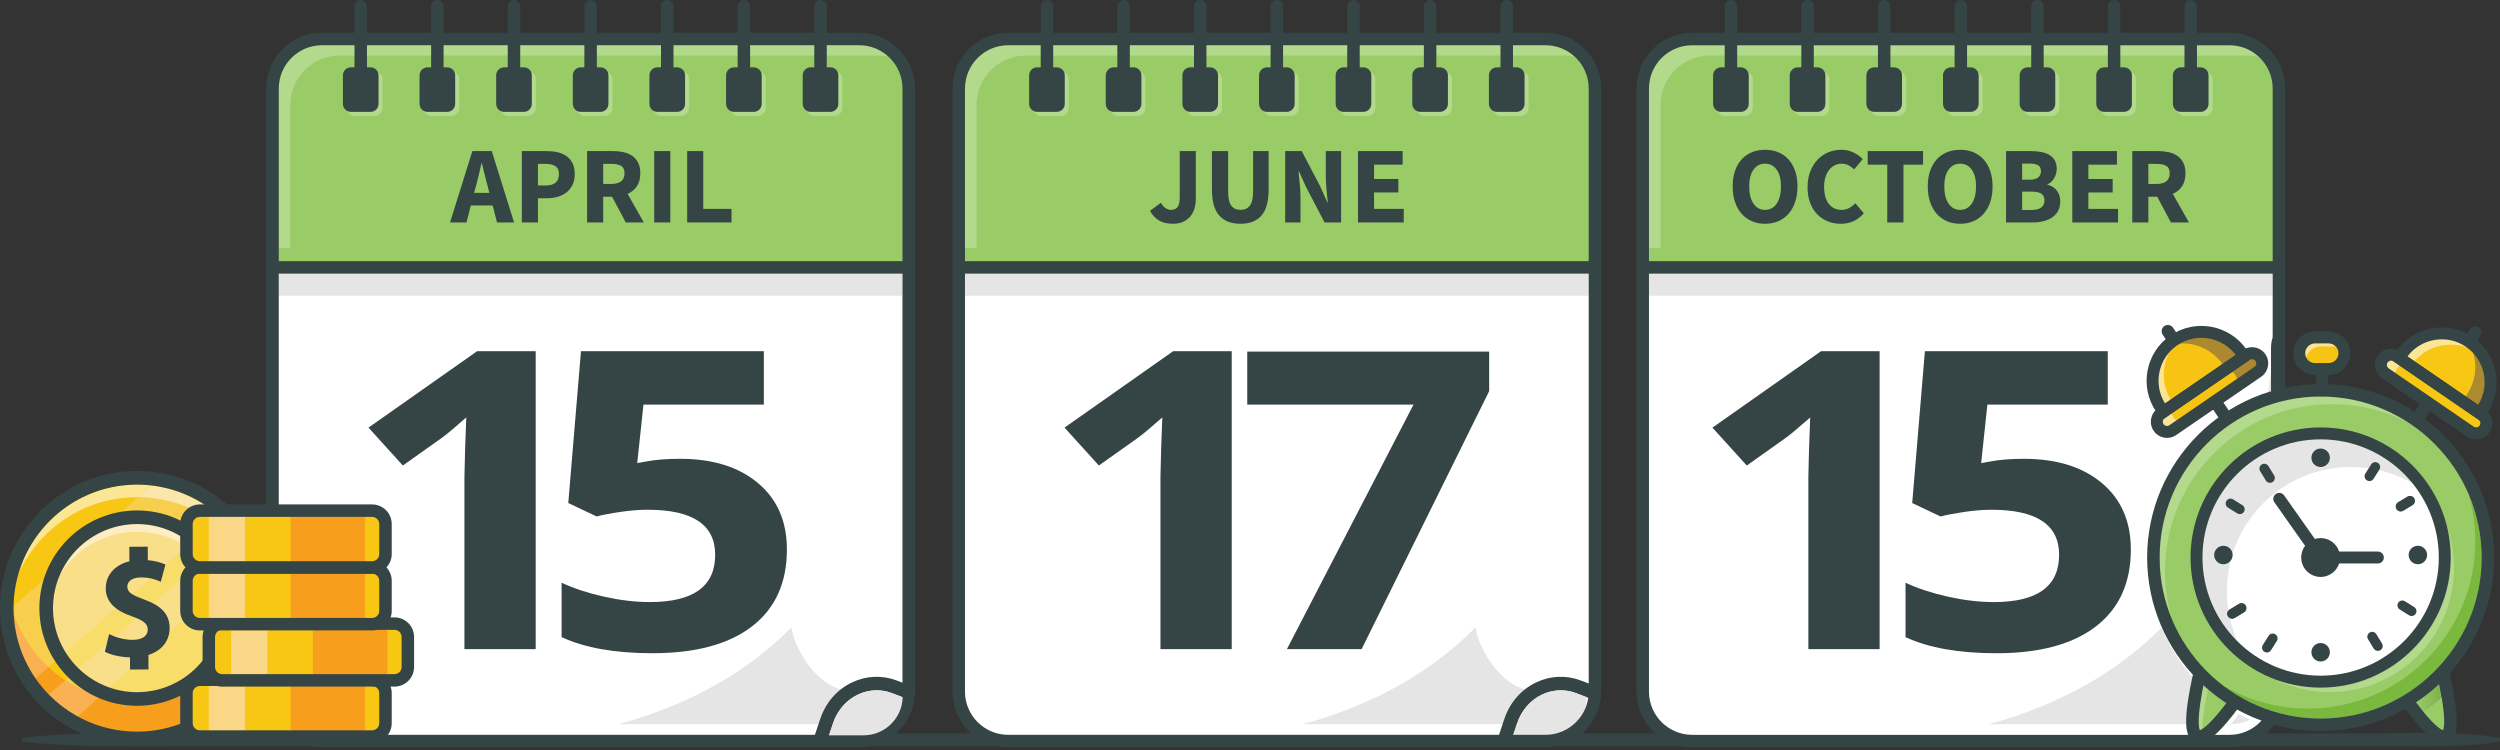 <?xml version="1.0" encoding="UTF-8" standalone="no"?>
<svg xmlns="http://www.w3.org/2000/svg" xmlns:xlink="http://www.w3.org/1999/xlink" xmlns:serif="http://www.serif.com/" width="100%" height="100%" viewBox="0 0 1140 342" version="1.1" xml:space="preserve" style="fill-rule:evenodd;clip-rule:evenodd;stroke-linejoin:round;stroke-miterlimit:2;">
    <rect x="0" y="0" width="1140" height="342" fill="#333333" stroke="none"/>
    <g transform="matrix(1,0,0,1,-39.76,-437.3)">
        <g transform="matrix(0.207,0,0,0.185,211.198,193.703)">
            <g>
                <path d="M-775.8,3134.9C-712.988,3126.94 -650.175,3125.03 -587.363,3124.05C-555.956,3123.52 -524.55,3123.41 -493.144,3123.55C-461.737,3123.51 -430.332,3123.87 -398.925,3124.14C-336.113,3124.6 -273.3,3124.72 -210.49,3124.65L4299.82,3124.65L4394.03,3124.62L4441.14,3124.25L4488.25,3123.61C4519.66,3123.31 4551.06,3123.73 4582.47,3125.14C4613.88,3126.69 4645.28,3129.11 4676.69,3134.9C4679.52,3135.42 4681.39,3138.13 4680.87,3140.97C4680.47,3143.15 4678.75,3144.76 4676.69,3145.15C4645.28,3150.93 4613.88,3153.35 4582.47,3154.9C4551.06,3156.31 4519.66,3156.74 4488.25,3156.43L4441.14,3155.79L4394.03,3155.42L4299.82,3155.4L-210.49,3155.4C-273.3,3155.32 -336.113,3155.44 -398.925,3155.91C-430.332,3156.17 -461.737,3156.53 -493.144,3156.49C-524.55,3156.63 -555.956,3156.53 -587.363,3155.99C-650.175,3155.01 -712.988,3153.11 -775.8,3145.15C-778.63,3144.79 -780.634,3142.2 -780.274,3139.37C-779.972,3136.99 -778.083,3135.19 -775.8,3134.9Z" style="fill:rgb(53,69,70);fill-rule:nonzero;"></path>
            </g>
        </g>
        <g transform="matrix(0.185,0,0,0.185,649.156,450.309)">
            <g>
                <g transform="matrix(1,0,0,1,-525.484,-1373.69)">
                    <path d="M2848.68,1591.58L2848.68,3008.14C2848.68,3075.44 2794.08,3130.04 2726.78,3130.04L1402.45,3130.04C1335.14,3130.04 1280.54,3075.44 1280.54,3008.14L1280.54,1591.58C1280.54,1524.22 1335.14,1469.67 1402.45,1469.67L2726.78,1469.67C2794.08,1469.67 2848.68,1524.22 2848.68,1591.58Z" style="fill:white;fill-rule:nonzero;"></path>
                </g>
                <g transform="matrix(1,0,0,0.854,-525.484,-1228.92)">
                    <path d="M2848.68,1591.58L2848.68,2121.78L1280.54,2121.78L1280.54,1591.58C1280.54,1524.22 1335.14,1469.67 1402.45,1469.67L2726.78,1469.67C2794.08,1469.67 2848.68,1524.22 2848.68,1591.58Z" style="fill:rgb(153,204,103);fill-rule:nonzero;"></path>
                </g>
                <g transform="matrix(1,0,0,1,-525.484,-1443.85)">
                    <path d="M1532.12,1659.33L1483.8,1659.33C1472.88,1659.33 1464.03,1650.48 1464.03,1639.56L1464.03,1569.28C1464.03,1558.36 1472.88,1549.51 1483.8,1549.51L1532.12,1549.51C1543.03,1549.51 1551.88,1558.36 1551.88,1569.28L1551.88,1639.56C1551.88,1650.48 1543.03,1659.33 1532.12,1659.33Z" style="fill:rgb(178,217,140);fill-rule:nonzero;"></path>
                </g>
                <g transform="matrix(1,0,0,1,-525.484,-1443.85)">
                    <path d="M1721,1659.33L1672.68,1659.33C1661.76,1659.33 1652.91,1650.48 1652.91,1639.56L1652.91,1569.28C1652.91,1558.36 1661.76,1549.51 1672.68,1549.51L1721,1549.51C1731.92,1549.51 1740.77,1558.36 1740.77,1569.28L1740.77,1639.56C1740.77,1650.48 1731.92,1659.33 1721,1659.33Z" style="fill:rgb(178,217,140);fill-rule:nonzero;"></path>
                </g>
                <g transform="matrix(1,0,0,1,-525.484,-1443.85)">
                    <path d="M1909.89,1659.33L1861.57,1659.33C1850.65,1659.33 1841.8,1650.48 1841.8,1639.56L1841.8,1569.28C1841.8,1558.36 1850.65,1549.51 1861.57,1549.51L1909.89,1549.51C1920.8,1549.51 1929.66,1558.36 1929.66,1569.28L1929.66,1639.56C1929.66,1650.48 1920.8,1659.33 1909.89,1659.33Z" style="fill:rgb(178,217,140);fill-rule:nonzero;"></path>
                </g>
                <g transform="matrix(1,0,0,1,-525.484,-1443.85)">
                    <path d="M2098.77,1659.33L2050.45,1659.33C2039.54,1659.33 2030.69,1650.48 2030.69,1639.56L2030.69,1569.28C2030.69,1558.36 2039.54,1549.51 2050.45,1549.51L2098.77,1549.51C2109.69,1549.51 2118.54,1558.36 2118.54,1569.28L2118.54,1639.56C2118.54,1650.48 2109.69,1659.33 2098.77,1659.33Z" style="fill:rgb(178,217,140);fill-rule:nonzero;"></path>
                </g>
                <g transform="matrix(1,0,0,1,-525.484,-1443.85)">
                    <path d="M2287.66,1659.33L2239.34,1659.33C2228.42,1659.33 2219.57,1650.48 2219.57,1639.56L2219.57,1569.28C2219.57,1558.36 2228.42,1549.51 2239.34,1549.51L2287.66,1549.51C2298.58,1549.51 2307.43,1558.36 2307.43,1569.28L2307.43,1639.56C2307.43,1650.48 2298.58,1659.33 2287.66,1659.33Z" style="fill:rgb(178,217,140);fill-rule:nonzero;"></path>
                </g>
                <g transform="matrix(1,0,0,1,-525.484,-1443.85)">
                    <path d="M2476.55,1659.33L2428.23,1659.33C2417.31,1659.33 2408.46,1650.48 2408.46,1639.56L2408.46,1569.28C2408.46,1558.36 2417.31,1549.51 2428.23,1549.51L2476.55,1549.51C2487.46,1549.51 2496.31,1558.36 2496.31,1569.28L2496.31,1639.56C2496.31,1650.48 2487.46,1659.33 2476.55,1659.33Z" style="fill:rgb(178,217,140);fill-rule:nonzero;"></path>
                </g>
                <g transform="matrix(1,0,0,1,-525.484,-1443.85)">
                    <path d="M2665.43,1659.33L2617.11,1659.33C2606.19,1659.33 2597.34,1650.48 2597.34,1639.56L2597.34,1569.28C2597.34,1558.36 2606.19,1549.51 2617.11,1549.51L2665.43,1549.51C2676.35,1549.51 2685.2,1558.36 2685.2,1569.28L2685.2,1639.56C2685.2,1650.48 2676.35,1659.33 2665.43,1659.33Z" style="fill:rgb(178,217,140);fill-rule:nonzero;"></path>
                </g>
                <g transform="matrix(1,0,0,1,-525.484,-1425.52)">
                    <rect x="1295.93" y="2016.82" width="1537.37" height="67.35" style="fill:rgb(229,229,229);"></rect>
                </g>
                <g transform="matrix(1,0,0,1,-525.484,-1443.85)">
                    <path d="M1324.45,1984.58L1295.93,1984.58L1295.93,1591.55C1295.93,1532.82 1343.72,1485.04 1402.45,1485.04L2726.78,1485.04C2754.9,1485.04 2780.51,1495.99 2799.57,1513.86C2790.31,1511.61 2780.64,1510.42 2770.69,1510.42L1446.36,1510.42C1379.06,1510.42 1324.45,1564.97 1324.45,1632.32L1324.45,1984.58Z" style="fill:rgb(178,217,140);fill-rule:nonzero;"></path>
                </g>
                <g transform="matrix(1,0,0,1,-525.484,-1373.69)">
                    <path d="M1402.45,1414.88C1343.72,1414.88 1295.93,1462.66 1295.93,1521.39L1295.93,3008.13C1295.93,3066.86 1343.72,3114.65 1402.45,3114.65L2726.78,3114.65C2785.51,3114.65 2833.3,3066.86 2833.3,3008.13L2833.3,1521.39C2833.3,1462.66 2785.51,1414.88 2726.78,1414.88L1402.45,1414.88ZM2726.78,3145.39L1402.45,3145.39C1326.76,3145.39 1265.18,3083.82 1265.18,3008.13L1265.18,1521.39C1265.18,1445.71 1326.76,1384.13 1402.45,1384.13L2726.78,1384.13C2802.47,1384.13 2864.05,1445.71 2864.05,1521.39L2864.05,3008.13C2864.05,3083.82 2802.47,3145.39 2726.78,3145.39Z" style="fill:rgb(53,69,70);fill-rule:nonzero;"></path>
                </g>
                <g transform="matrix(1,0,0,1,-525.484,-1425.52)">
                    <rect x="1280.56" y="1998.93" width="1568.1" height="30.74" style="fill:rgb(53,69,70);"></rect>
                </g>
                <g transform="matrix(1,0,0,1,-525.484,-1443.85)">
                    <path d="M1522.12,1649.33L1473.8,1649.33C1462.88,1649.33 1454.03,1640.48 1454.03,1629.56L1454.03,1559.28C1454.03,1548.36 1462.88,1539.51 1473.8,1539.51L1522.12,1539.51C1533.03,1539.51 1541.88,1548.36 1541.88,1559.28L1541.88,1629.56C1541.88,1640.48 1533.03,1649.33 1522.12,1649.33Z" style="fill:rgb(53,69,70);fill-rule:nonzero;"></path>
                </g>
                <g transform="matrix(1,0,0,1,-525.484,-1443.85)">
                    <path d="M1497.96,1609.79C1489.46,1609.79 1482.58,1602.91 1482.58,1594.42L1482.58,1389.06C1482.58,1380.57 1489.46,1373.69 1497.96,1373.69C1506.45,1373.69 1513.33,1380.57 1513.33,1389.06L1513.33,1594.42C1513.33,1602.91 1506.45,1609.79 1497.96,1609.79Z" style="fill:rgb(53,69,70);fill-rule:nonzero;"></path>
                </g>
                <g transform="matrix(1,0,0,1,-525.484,-1443.85)">
                    <path d="M1711,1649.33L1662.68,1649.33C1651.76,1649.33 1642.92,1640.48 1642.92,1629.56L1642.92,1559.28C1642.92,1548.36 1651.76,1539.51 1662.68,1539.51L1711,1539.51C1721.92,1539.51 1730.77,1548.36 1730.77,1559.28L1730.77,1629.56C1730.77,1640.48 1721.92,1649.33 1711,1649.33Z" style="fill:rgb(53,69,70);fill-rule:nonzero;"></path>
                </g>
                <g transform="matrix(1,0,0,1,-525.484,-1443.85)">
                    <path d="M1686.84,1609.79C1678.35,1609.79 1671.47,1602.91 1671.47,1594.42L1671.47,1389.06C1671.47,1380.57 1678.35,1373.69 1686.84,1373.69C1695.33,1373.69 1702.22,1380.57 1702.22,1389.06L1702.22,1594.42C1702.22,1602.91 1695.33,1609.79 1686.84,1609.79Z" style="fill:rgb(53,69,70);fill-rule:nonzero;"></path>
                </g>
                <g transform="matrix(1,0,0,1,-525.484,-1443.85)">
                    <path d="M1899.89,1649.33L1851.57,1649.33C1840.65,1649.33 1831.8,1640.48 1831.8,1629.56L1831.8,1559.28C1831.8,1548.36 1840.65,1539.51 1851.57,1539.51L1899.89,1539.51C1910.8,1539.51 1919.66,1548.36 1919.66,1559.28L1919.66,1629.56C1919.66,1640.48 1910.8,1649.33 1899.89,1649.33Z" style="fill:rgb(53,69,70);fill-rule:nonzero;"></path>
                </g>
                <g transform="matrix(1,0,0,1,-525.484,-1443.85)">
                    <path d="M1875.73,1609.79C1867.24,1609.79 1860.35,1602.91 1860.35,1594.42L1860.35,1389.06C1860.35,1380.57 1867.24,1373.69 1875.73,1373.69C1884.22,1373.69 1891.1,1380.57 1891.1,1389.06L1891.1,1594.42C1891.1,1602.91 1884.22,1609.79 1875.73,1609.79Z" style="fill:rgb(53,69,70);fill-rule:nonzero;"></path>
                </g>
                <g transform="matrix(1,0,0,1,-525.484,-1443.85)">
                    <path d="M2088.77,1649.33L2040.45,1649.33C2029.54,1649.33 2020.69,1640.48 2020.69,1629.56L2020.69,1559.28C2020.69,1548.36 2029.54,1539.51 2040.45,1539.51L2088.77,1539.51C2099.69,1539.51 2108.54,1548.36 2108.54,1559.28L2108.54,1629.56C2108.54,1640.48 2099.69,1649.33 2088.77,1649.33Z" style="fill:rgb(53,69,70);fill-rule:nonzero;"></path>
                </g>
                <g transform="matrix(1,0,0,1,-525.484,-1443.85)">
                    <path d="M2064.62,1609.79C2056.12,1609.79 2049.24,1602.91 2049.24,1594.42L2049.24,1389.06C2049.24,1380.57 2056.12,1373.69 2064.62,1373.69C2073.11,1373.69 2079.99,1380.57 2079.99,1389.06L2079.99,1594.42C2079.99,1602.91 2073.11,1609.79 2064.62,1609.79Z" style="fill:rgb(53,69,70);fill-rule:nonzero;"></path>
                </g>
                <g transform="matrix(1,0,0,1,-525.484,-1443.85)">
                    <path d="M2277.66,1649.33L2229.34,1649.33C2218.42,1649.33 2209.57,1640.48 2209.57,1629.56L2209.57,1559.28C2209.57,1548.36 2218.42,1539.51 2229.34,1539.51L2277.66,1539.51C2288.58,1539.51 2297.43,1548.36 2297.43,1559.28L2297.43,1629.56C2297.43,1640.48 2288.58,1649.33 2277.66,1649.33Z" style="fill:rgb(53,69,70);fill-rule:nonzero;"></path>
                </g>
                <g transform="matrix(1,0,0,1,-525.484,-1443.85)">
                    <path d="M2253.5,1609.79C2245.01,1609.79 2238.13,1602.91 2238.13,1594.42L2238.13,1389.06C2238.13,1380.57 2245.01,1373.69 2253.5,1373.69C2261.99,1373.69 2268.88,1380.57 2268.88,1389.06L2268.88,1594.42C2268.88,1602.91 2261.99,1609.79 2253.5,1609.79Z" style="fill:rgb(53,69,70);fill-rule:nonzero;"></path>
                </g>
                <g transform="matrix(1,0,0,1,-525.484,-1443.85)">
                    <path d="M2466.55,1649.33L2418.23,1649.33C2407.31,1649.33 2398.46,1640.48 2398.46,1629.56L2398.46,1559.28C2398.46,1548.36 2407.31,1539.51 2418.23,1539.51L2466.55,1539.51C2477.46,1539.51 2486.31,1548.36 2486.31,1559.28L2486.31,1629.56C2486.31,1640.48 2477.46,1649.33 2466.55,1649.33Z" style="fill:rgb(53,69,70);fill-rule:nonzero;"></path>
                </g>
                <g transform="matrix(1,0,0,1,-525.484,-1443.85)">
                    <path d="M2442.39,1609.79C2433.9,1609.79 2427.01,1602.91 2427.01,1594.42L2427.01,1389.06C2427.01,1380.57 2433.9,1373.69 2442.39,1373.69C2450.88,1373.69 2457.76,1380.57 2457.76,1389.06L2457.76,1594.42C2457.76,1602.91 2450.88,1609.79 2442.39,1609.79Z" style="fill:rgb(53,69,70);fill-rule:nonzero;"></path>
                </g>
                <g transform="matrix(1,0,0,1,-525.484,-1443.85)">
                    <path d="M2655.43,1649.33L2607.11,1649.33C2596.2,1649.33 2587.34,1640.48 2587.34,1629.56L2587.34,1559.28C2587.34,1548.36 2596.2,1539.51 2607.11,1539.51L2655.43,1539.51C2666.35,1539.51 2675.2,1548.36 2675.2,1559.28L2675.2,1629.56C2675.2,1640.48 2666.35,1649.33 2655.43,1649.33Z" style="fill:rgb(53,69,70);fill-rule:nonzero;"></path>
                </g>
                <g transform="matrix(1,0,0,1,-525.484,-1443.85)">
                    <path d="M2631.27,1609.79C2622.78,1609.79 2615.89,1602.91 2615.89,1594.42L2615.89,1389.06C2615.89,1380.57 2622.78,1373.69 2631.27,1373.69C2639.76,1373.69 2646.65,1380.57 2646.65,1389.06L2646.65,1594.42C2646.65,1602.91 2639.76,1609.79 2631.27,1609.79Z" style="fill:rgb(53,69,70);fill-rule:nonzero;"></path>
                </g>
                <g transform="matrix(1,0,0,1,-540.489,-1373.69)">
                    <g transform="matrix(10.153,0,-4.44089e-16,8.972,1398.55,2903.46)">
                        <path d="M47.366,0L30.066,0L30.066,-47.366L30.234,-55.148L30.514,-63.659C27.64,-60.785 25.643,-58.9 24.523,-58.004L15.117,-50.445L6.775,-60.859L33.145,-81.855L47.366,-81.855L47.366,0Z" style="fill:rgb(53,69,70);fill-rule:nonzero;"></path>
                    </g>
                    <g transform="matrix(10.153,0,-4.44089e-16,8.972,1886.46,2903.46)">
                        <path d="M34.377,-52.293C42.29,-52.293 48.588,-50.072 53.273,-45.63C57.957,-41.189 60.299,-35.105 60.299,-27.378C60.299,-18.234 57.481,-11.198 51.845,-6.271C46.209,-1.344 38.147,1.12 27.658,1.12C18.551,1.12 11.198,-0.355 5.599,-3.303L5.599,-18.252C8.548,-16.685 11.981,-15.406 15.901,-14.417C19.82,-13.428 23.534,-12.933 27.042,-12.933C37.605,-12.933 42.887,-17.263 42.887,-25.923C42.887,-34.172 37.419,-38.296 26.482,-38.296C24.504,-38.296 22.321,-38.1 19.932,-37.708C17.543,-37.316 15.602,-36.896 14.109,-36.448L7.222,-40.144L10.302,-81.855L54.701,-81.855L54.701,-67.186L25.475,-67.186L23.963,-51.117L25.923,-51.509C28.199,-52.032 31.018,-52.293 34.377,-52.293Z" style="fill:rgb(53,69,70);fill-rule:nonzero;"></path>
                    </g>
                </g>
                <g transform="matrix(1,0,0,1,-525.484,-1373.69)">
                    <path d="M2624.15,3088.48L2134.03,3088.48C2310.05,3039.76 2451.16,2959.53 2559.53,2850.05C2578.9,2897.45 2606.56,2940.64 2640.68,2977.78C2629.57,3028.52 2624.61,3063.83 2624.15,3088.48ZM2730.21,3088.43C2736.38,3080.92 2742.89,3072.63 2749.76,3063.52C2758.79,3068.5 2768.01,3073.16 2777.42,3077.49C2762.97,3084.1 2747.01,3087.97 2730.21,3088.43ZM2820.38,2283.02C2825.91,2246.15 2830.22,2208.13 2833.3,2169.1L2833.3,2278.93C2828.96,2280.23 2824.65,2281.59 2820.38,2283.02Z" style="fill:rgb(229,229,229);fill-rule:nonzero;"></path>
                </g>
                <g transform="matrix(5.397,0,0,5.397,964.37,478.04)">
                    <path d="M17.1,0.6C14.9,0.6 12.892,0.208 11.075,-0.575C9.258,-1.358 7.7,-2.483 6.4,-3.95C5.1,-5.417 4.092,-7.2 3.375,-9.3C2.658,-11.4 2.3,-13.783 2.3,-16.45C2.3,-19.117 2.658,-21.492 3.375,-23.575C4.092,-25.658 5.1,-27.408 6.4,-28.825C7.7,-30.242 9.258,-31.325 11.075,-32.075C12.892,-32.825 14.9,-33.2 17.1,-33.2C19.3,-33.2 21.308,-32.825 23.125,-32.075C24.942,-31.325 26.5,-30.233 27.8,-28.8C29.1,-27.367 30.108,-25.608 30.825,-23.525C31.542,-21.442 31.9,-19.083 31.9,-16.45C31.9,-13.783 31.542,-11.4 30.825,-9.3C30.108,-7.2 29.1,-5.417 27.8,-3.95C26.5,-2.483 24.942,-1.358 23.125,-0.575C21.308,0.208 19.3,0.6 17.1,0.6ZM17.1,-5.75C19.333,-5.75 21.1,-6.708 22.4,-8.625C23.7,-10.542 24.35,-13.15 24.35,-16.45C24.35,-19.717 23.7,-22.267 22.4,-24.1C21.1,-25.933 19.333,-26.85 17.1,-26.85C14.867,-26.85 13.1,-25.933 11.8,-24.1C10.5,-22.267 9.85,-19.717 9.85,-16.45C9.85,-13.15 10.5,-10.542 11.8,-8.625C13.1,-6.708 14.867,-5.75 17.1,-5.75Z" style="fill:rgb(53,69,70);fill-rule:nonzero;"></path>
                    <path d="M51.65,0.6C49.583,0.6 47.633,0.242 45.8,-0.475C43.967,-1.192 42.358,-2.25 40.975,-3.65C39.592,-5.05 38.5,-6.792 37.7,-8.875C36.9,-10.958 36.5,-13.367 36.5,-16.1C36.5,-18.8 36.917,-21.208 37.75,-23.325C38.583,-25.442 39.7,-27.233 41.1,-28.7C42.5,-30.167 44.133,-31.283 46,-32.05C47.867,-32.817 49.833,-33.2 51.9,-33.2C54,-33.2 55.883,-32.775 57.55,-31.925C59.217,-31.075 60.6,-30.083 61.7,-28.95L57.8,-24.25C56.967,-25.017 56.092,-25.642 55.175,-26.125C54.258,-26.608 53.217,-26.85 52.05,-26.85C50.95,-26.85 49.908,-26.608 48.925,-26.125C47.942,-25.642 47.092,-24.95 46.375,-24.05C45.658,-23.15 45.092,-22.05 44.675,-20.75C44.258,-19.45 44.05,-17.983 44.05,-16.35C44.05,-12.983 44.767,-10.375 46.2,-8.525C47.633,-6.675 49.55,-5.75 51.95,-5.75C53.283,-5.75 54.475,-6.042 55.525,-6.625C56.575,-7.208 57.5,-7.933 58.3,-8.8L62.2,-4.2C59.467,-1 55.95,0.6 51.65,0.6Z" style="fill:rgb(53,69,70);fill-rule:nonzero;"></path>
                    <path d="M72.9,0L72.9,-26.4L63.95,-26.4L63.95,-32.6L89.25,-32.6L89.25,-26.4L80.3,-26.4L80.3,0L72.9,0Z" style="fill:rgb(53,69,70);fill-rule:nonzero;"></path>
                    <path d="M106.2,0.6C104,0.6 101.992,0.208 100.175,-0.575C98.358,-1.358 96.8,-2.483 95.5,-3.95C94.2,-5.417 93.192,-7.2 92.475,-9.3C91.758,-11.4 91.4,-13.783 91.4,-16.45C91.4,-19.117 91.758,-21.492 92.475,-23.575C93.192,-25.658 94.2,-27.408 95.5,-28.825C96.8,-30.242 98.358,-31.325 100.175,-32.075C101.992,-32.825 104,-33.2 106.2,-33.2C108.4,-33.2 110.408,-32.825 112.225,-32.075C114.042,-31.325 115.6,-30.233 116.9,-28.8C118.2,-27.367 119.208,-25.608 119.925,-23.525C120.642,-21.442 121,-19.083 121,-16.45C121,-13.783 120.642,-11.4 119.925,-9.3C119.208,-7.2 118.2,-5.417 116.9,-3.95C115.6,-2.483 114.042,-1.358 112.225,-0.575C110.408,0.208 108.4,0.6 106.2,0.6ZM106.2,-5.75C108.433,-5.75 110.2,-6.708 111.5,-8.625C112.8,-10.542 113.45,-13.15 113.45,-16.45C113.45,-19.717 112.8,-22.267 111.5,-24.1C110.2,-25.933 108.433,-26.85 106.2,-26.85C103.967,-26.85 102.2,-25.933 100.9,-24.1C99.6,-22.267 98.95,-19.717 98.95,-16.45C98.95,-13.15 99.6,-10.542 100.9,-8.625C102.2,-6.708 103.967,-5.75 106.2,-5.75Z" style="fill:rgb(53,69,70);fill-rule:nonzero;"></path>
                    <path d="M127.15,0L127.15,-32.6L138.3,-32.6C140,-32.6 141.575,-32.475 143.025,-32.225C144.475,-31.975 145.742,-31.533 146.825,-30.9C147.908,-30.267 148.758,-29.433 149.375,-28.4C149.992,-27.367 150.3,-26.067 150.3,-24.5C150.3,-23.767 150.2,-23.033 150,-22.3C149.8,-21.567 149.517,-20.883 149.15,-20.25C148.783,-19.617 148.342,-19.05 147.825,-18.55C147.308,-18.05 146.717,-17.683 146.05,-17.45L146.05,-17.25C146.883,-17.05 147.65,-16.742 148.35,-16.325C149.05,-15.908 149.667,-15.383 150.2,-14.75C150.733,-14.117 151.15,-13.375 151.45,-12.525C151.75,-11.675 151.9,-10.7 151.9,-9.6C151.9,-7.933 151.575,-6.5 150.925,-5.3C150.275,-4.1 149.375,-3.108 148.225,-2.325C147.075,-1.542 145.733,-0.958 144.2,-0.575C142.667,-0.192 141.017,0 139.25,0L127.15,0ZM134.5,-19.55L137.95,-19.55C139.75,-19.55 141.058,-19.9 141.875,-20.6C142.692,-21.3 143.1,-22.233 143.1,-23.4C143.1,-24.667 142.683,-25.567 141.85,-26.1C141.017,-26.633 139.733,-26.9 138,-26.9L134.5,-26.9L134.5,-19.55ZM134.5,-5.7L138.65,-5.7C142.683,-5.7 144.7,-7.167 144.7,-10.1C144.7,-11.533 144.2,-12.558 143.2,-13.175C142.2,-13.792 140.683,-14.1 138.65,-14.1L134.5,-14.1L134.5,-5.7Z" style="fill:rgb(53,69,70);fill-rule:nonzero;"></path>
                    <path d="M157.4,0L157.4,-32.6L177.8,-32.6L177.8,-26.4L164.75,-26.4L164.75,-19.85L175.85,-19.85L175.85,-13.7L164.75,-13.7L164.75,-6.2L178.3,-6.2L178.3,0L157.4,0Z" style="fill:rgb(53,69,70);fill-rule:nonzero;"></path>
                    <path d="M184.8,0L184.8,-32.6L196.55,-32.6C198.283,-32.6 199.908,-32.433 201.425,-32.1C202.942,-31.767 204.267,-31.208 205.4,-30.425C206.533,-29.642 207.433,-28.6 208.1,-27.3C208.767,-26 209.1,-24.383 209.1,-22.45C209.1,-20.05 208.575,-18.075 207.525,-16.525C206.475,-14.975 205.067,-13.817 203.3,-13.05L210.7,0L202.45,0L196.2,-11.75L192.15,-11.75L192.15,0L184.8,0ZM192.15,-17.6L195.95,-17.6C197.883,-17.6 199.358,-18.008 200.375,-18.825C201.392,-19.642 201.9,-20.85 201.9,-22.45C201.9,-24.05 201.392,-25.167 200.375,-25.8C199.358,-26.433 197.883,-26.75 195.95,-26.75L192.15,-26.75L192.15,-17.6Z" style="fill:rgb(53,69,70);fill-rule:nonzero;"></path>
                </g>
            </g>
        </g>
        <g transform="matrix(0.185,0,0,0.185,24.344,450.3)">
            <g>
                <g transform="matrix(1,0,0,1,-525.484,-1373.69)">
                    <path d="M2848.68,1591.58L2848.68,3008.14C2848.68,3075.44 2794.08,3130.04 2726.78,3130.04L1402.45,3130.04C1335.14,3130.04 1280.54,3075.44 1280.54,3008.14L1280.54,1591.58C1280.54,1524.22 1335.14,1469.67 1402.45,1469.67L2726.78,1469.67C2794.08,1469.67 2848.68,1524.22 2848.68,1591.58Z" style="fill:white;fill-rule:nonzero;"></path>
                </g>
                <g transform="matrix(1,0,0,0.854,-525.484,-1228.92)">
                    <path d="M2848.68,1591.58L2848.68,2121.78L1280.54,2121.78L1280.54,1591.58C1280.54,1524.22 1335.14,1469.67 1402.45,1469.67L2726.78,1469.67C2794.08,1469.67 2848.68,1524.22 2848.68,1591.58Z" style="fill:rgb(153,204,103);fill-rule:nonzero;"></path>
                </g>
                <g transform="matrix(1,0,0,1,-525.484,-1443.85)">
                    <path d="M1532.12,1659.33L1483.8,1659.33C1472.88,1659.33 1464.03,1650.48 1464.03,1639.56L1464.03,1569.28C1464.03,1558.36 1472.88,1549.51 1483.8,1549.51L1532.12,1549.51C1543.03,1549.51 1551.88,1558.36 1551.88,1569.28L1551.88,1639.56C1551.88,1650.48 1543.03,1659.33 1532.12,1659.33Z" style="fill:rgb(178,217,140);fill-rule:nonzero;"></path>
                </g>
                <g transform="matrix(1,0,0,1,-525.484,-1443.85)">
                    <path d="M1721,1659.33L1672.68,1659.33C1661.76,1659.33 1652.91,1650.48 1652.91,1639.56L1652.91,1569.28C1652.91,1558.36 1661.76,1549.51 1672.68,1549.51L1721,1549.51C1731.92,1549.51 1740.77,1558.36 1740.77,1569.28L1740.77,1639.56C1740.77,1650.48 1731.92,1659.33 1721,1659.33Z" style="fill:rgb(178,217,140);fill-rule:nonzero;"></path>
                </g>
                <g transform="matrix(1,0,0,1,-525.484,-1443.85)">
                    <path d="M1909.89,1659.33L1861.57,1659.33C1850.65,1659.33 1841.8,1650.48 1841.8,1639.56L1841.8,1569.28C1841.8,1558.36 1850.65,1549.51 1861.57,1549.51L1909.89,1549.51C1920.8,1549.51 1929.66,1558.36 1929.66,1569.28L1929.66,1639.56C1929.66,1650.48 1920.8,1659.33 1909.89,1659.33Z" style="fill:rgb(178,217,140);fill-rule:nonzero;"></path>
                </g>
                <g transform="matrix(1,0,0,1,-525.484,-1443.85)">
                    <path d="M2098.77,1659.33L2050.45,1659.33C2039.54,1659.33 2030.69,1650.48 2030.69,1639.56L2030.69,1569.28C2030.69,1558.36 2039.54,1549.51 2050.45,1549.51L2098.77,1549.51C2109.69,1549.51 2118.54,1558.36 2118.54,1569.28L2118.54,1639.56C2118.54,1650.48 2109.69,1659.33 2098.77,1659.33Z" style="fill:rgb(178,217,140);fill-rule:nonzero;"></path>
                </g>
                <g transform="matrix(1,0,0,1,-525.484,-1443.85)">
                    <path d="M2287.66,1659.33L2239.34,1659.33C2228.42,1659.33 2219.57,1650.48 2219.57,1639.56L2219.57,1569.28C2219.57,1558.36 2228.42,1549.51 2239.34,1549.51L2287.66,1549.51C2298.58,1549.51 2307.43,1558.36 2307.43,1569.28L2307.43,1639.56C2307.43,1650.48 2298.58,1659.33 2287.66,1659.33Z" style="fill:rgb(178,217,140);fill-rule:nonzero;"></path>
                </g>
                <g transform="matrix(1,0,0,1,-525.484,-1443.85)">
                    <path d="M2476.55,1659.33L2428.23,1659.33C2417.31,1659.33 2408.46,1650.48 2408.46,1639.56L2408.46,1569.28C2408.46,1558.36 2417.31,1549.51 2428.23,1549.51L2476.55,1549.51C2487.46,1549.51 2496.31,1558.36 2496.31,1569.28L2496.31,1639.56C2496.31,1650.48 2487.46,1659.33 2476.55,1659.33Z" style="fill:rgb(178,217,140);fill-rule:nonzero;"></path>
                </g>
                <g transform="matrix(1,0,0,1,-525.484,-1443.85)">
                    <path d="M2665.43,1659.33L2617.11,1659.33C2606.19,1659.33 2597.34,1650.48 2597.34,1639.56L2597.34,1569.28C2597.34,1558.36 2606.19,1549.51 2617.11,1549.51L2665.43,1549.51C2676.35,1549.51 2685.2,1558.36 2685.2,1569.28L2685.2,1639.56C2685.2,1650.48 2676.35,1659.33 2665.43,1659.33Z" style="fill:rgb(178,217,140);fill-rule:nonzero;"></path>
                </g>
                <g transform="matrix(1,0,0,1,-525.484,-1425.52)">
                    <rect x="1295.93" y="2016.82" width="1537.37" height="67.35" style="fill:rgb(229,229,229);"></rect>
                </g>
                <g transform="matrix(1,0,0,1,-525.484,-1443.85)">
                    <path d="M1324.45,1984.58L1295.93,1984.58L1295.93,1591.55C1295.93,1532.82 1343.72,1485.04 1402.45,1485.04L2726.78,1485.04C2754.9,1485.04 2780.51,1495.99 2799.57,1513.86C2790.31,1511.61 2780.64,1510.42 2770.69,1510.42L1446.36,1510.42C1379.06,1510.42 1324.45,1564.97 1324.45,1632.32L1324.45,1984.58Z" style="fill:rgb(178,217,140);fill-rule:nonzero;"></path>
                </g>
                <g transform="matrix(1,0,0,1,-525.484,-1373.69)">
                    <path d="M1402.45,1414.88C1343.72,1414.88 1295.93,1462.66 1295.93,1521.39L1295.93,3008.13C1295.93,3066.86 1343.72,3114.65 1402.45,3114.65L2726.78,3114.65C2785.51,3114.65 2833.3,3066.86 2833.3,3008.13L2833.3,1521.39C2833.3,1462.66 2785.51,1414.88 2726.78,1414.88L1402.45,1414.88ZM2726.78,3145.39L1402.45,3145.39C1326.76,3145.39 1265.18,3083.82 1265.18,3008.13L1265.18,1521.39C1265.18,1445.71 1326.76,1384.13 1402.45,1384.13L2726.78,1384.13C2802.47,1384.13 2864.05,1445.71 2864.05,1521.39L2864.05,3008.13C2864.05,3083.82 2802.47,3145.39 2726.78,3145.39Z" style="fill:rgb(53,69,70);fill-rule:nonzero;"></path>
                </g>
                <g transform="matrix(1,0,0,1,-525.484,-1425.52)">
                    <rect x="1280.56" y="1998.93" width="1568.1" height="30.74" style="fill:rgb(53,69,70);"></rect>
                </g>
                <g transform="matrix(1,0,0,1,-525.484,-1443.85)">
                    <path d="M1522.12,1649.33L1473.8,1649.33C1462.88,1649.33 1454.03,1640.48 1454.03,1629.56L1454.03,1559.28C1454.03,1548.36 1462.88,1539.51 1473.8,1539.51L1522.12,1539.51C1533.03,1539.51 1541.88,1548.36 1541.88,1559.28L1541.88,1629.56C1541.88,1640.48 1533.03,1649.33 1522.12,1649.33Z" style="fill:rgb(53,69,70);fill-rule:nonzero;"></path>
                </g>
                <g transform="matrix(1,0,0,1,-525.484,-1443.85)">
                    <path d="M1497.96,1609.79C1489.46,1609.79 1482.58,1602.91 1482.58,1594.42L1482.58,1389.06C1482.58,1380.57 1489.46,1373.69 1497.96,1373.69C1506.45,1373.69 1513.33,1380.57 1513.33,1389.06L1513.33,1594.42C1513.33,1602.91 1506.45,1609.79 1497.96,1609.79Z" style="fill:rgb(53,69,70);fill-rule:nonzero;"></path>
                </g>
                <g transform="matrix(1,0,0,1,-525.484,-1443.85)">
                    <path d="M1711,1649.33L1662.68,1649.33C1651.76,1649.33 1642.92,1640.48 1642.92,1629.56L1642.92,1559.28C1642.92,1548.36 1651.76,1539.51 1662.68,1539.51L1711,1539.51C1721.92,1539.51 1730.77,1548.36 1730.77,1559.28L1730.77,1629.56C1730.77,1640.48 1721.92,1649.33 1711,1649.33Z" style="fill:rgb(53,69,70);fill-rule:nonzero;"></path>
                </g>
                <g transform="matrix(1,0,0,1,-525.484,-1443.85)">
                    <path d="M1686.84,1609.79C1678.35,1609.79 1671.47,1602.91 1671.47,1594.42L1671.47,1389.06C1671.47,1380.57 1678.35,1373.69 1686.84,1373.69C1695.33,1373.69 1702.22,1380.57 1702.22,1389.06L1702.22,1594.42C1702.22,1602.91 1695.33,1609.79 1686.84,1609.79Z" style="fill:rgb(53,69,70);fill-rule:nonzero;"></path>
                </g>
                <g transform="matrix(1,0,0,1,-525.484,-1443.85)">
                    <path d="M1899.89,1649.33L1851.57,1649.33C1840.65,1649.33 1831.8,1640.48 1831.8,1629.56L1831.8,1559.28C1831.8,1548.36 1840.65,1539.51 1851.57,1539.51L1899.89,1539.51C1910.8,1539.51 1919.66,1548.36 1919.66,1559.28L1919.66,1629.56C1919.66,1640.48 1910.8,1649.33 1899.89,1649.33Z" style="fill:rgb(53,69,70);fill-rule:nonzero;"></path>
                </g>
                <g transform="matrix(1,0,0,1,-525.484,-1443.85)">
                    <path d="M1875.73,1609.79C1867.24,1609.79 1860.35,1602.91 1860.35,1594.42L1860.35,1389.06C1860.35,1380.57 1867.24,1373.69 1875.73,1373.69C1884.22,1373.69 1891.1,1380.57 1891.1,1389.06L1891.1,1594.42C1891.1,1602.91 1884.22,1609.79 1875.73,1609.79Z" style="fill:rgb(53,69,70);fill-rule:nonzero;"></path>
                </g>
                <g transform="matrix(1,0,0,1,-525.484,-1443.85)">
                    <path d="M2088.77,1649.33L2040.45,1649.33C2029.54,1649.33 2020.69,1640.48 2020.69,1629.56L2020.69,1559.28C2020.69,1548.36 2029.54,1539.51 2040.45,1539.51L2088.77,1539.51C2099.69,1539.51 2108.54,1548.36 2108.54,1559.28L2108.54,1629.56C2108.54,1640.48 2099.69,1649.33 2088.77,1649.33Z" style="fill:rgb(53,69,70);fill-rule:nonzero;"></path>
                </g>
                <g transform="matrix(1,0,0,1,-525.484,-1443.85)">
                    <path d="M2064.62,1609.79C2056.12,1609.79 2049.24,1602.91 2049.24,1594.42L2049.24,1389.06C2049.24,1380.57 2056.12,1373.69 2064.62,1373.69C2073.11,1373.69 2079.99,1380.57 2079.99,1389.06L2079.99,1594.42C2079.99,1602.91 2073.11,1609.79 2064.62,1609.79Z" style="fill:rgb(53,69,70);fill-rule:nonzero;"></path>
                </g>
                <g transform="matrix(1,0,0,1,-525.484,-1443.85)">
                    <path d="M2277.66,1649.33L2229.34,1649.33C2218.42,1649.33 2209.57,1640.48 2209.57,1629.56L2209.57,1559.28C2209.57,1548.36 2218.42,1539.51 2229.34,1539.51L2277.66,1539.51C2288.58,1539.51 2297.43,1548.36 2297.43,1559.28L2297.43,1629.56C2297.43,1640.48 2288.58,1649.33 2277.66,1649.33Z" style="fill:rgb(53,69,70);fill-rule:nonzero;"></path>
                </g>
                <g transform="matrix(1,0,0,1,-525.484,-1443.85)">
                    <path d="M2253.5,1609.79C2245.01,1609.79 2238.13,1602.91 2238.13,1594.42L2238.13,1389.06C2238.13,1380.57 2245.01,1373.69 2253.5,1373.69C2261.99,1373.69 2268.88,1380.57 2268.88,1389.06L2268.88,1594.42C2268.88,1602.91 2261.99,1609.79 2253.5,1609.79Z" style="fill:rgb(53,69,70);fill-rule:nonzero;"></path>
                </g>
                <g transform="matrix(1,0,0,1,-525.484,-1443.85)">
                    <path d="M2466.55,1649.33L2418.23,1649.33C2407.31,1649.33 2398.46,1640.48 2398.46,1629.56L2398.46,1559.28C2398.46,1548.36 2407.31,1539.51 2418.23,1539.51L2466.55,1539.51C2477.46,1539.51 2486.31,1548.36 2486.31,1559.28L2486.31,1629.56C2486.31,1640.48 2477.46,1649.33 2466.55,1649.33Z" style="fill:rgb(53,69,70);fill-rule:nonzero;"></path>
                </g>
                <g transform="matrix(1,0,0,1,-525.484,-1443.85)">
                    <path d="M2442.39,1609.79C2433.9,1609.79 2427.01,1602.91 2427.01,1594.42L2427.01,1389.06C2427.01,1380.57 2433.9,1373.69 2442.39,1373.69C2450.88,1373.69 2457.76,1380.57 2457.76,1389.06L2457.76,1594.42C2457.76,1602.91 2450.88,1609.79 2442.39,1609.79Z" style="fill:rgb(53,69,70);fill-rule:nonzero;"></path>
                </g>
                <g transform="matrix(1,0,0,1,-525.484,-1443.85)">
                    <path d="M2655.43,1649.33L2607.11,1649.33C2596.2,1649.33 2587.34,1640.48 2587.34,1629.56L2587.34,1559.28C2587.34,1548.36 2596.2,1539.51 2607.11,1539.51L2655.43,1539.51C2666.35,1539.51 2675.2,1548.36 2675.2,1559.28L2675.2,1629.56C2675.2,1640.48 2666.35,1649.33 2655.43,1649.33Z" style="fill:rgb(53,69,70);fill-rule:nonzero;"></path>
                </g>
                <g transform="matrix(1,0,0,1,-525.484,-1443.85)">
                    <path d="M2631.27,1609.79C2622.78,1609.79 2615.89,1602.91 2615.89,1594.42L2615.89,1389.06C2615.89,1380.57 2622.78,1373.69 2631.27,1373.69C2639.76,1373.69 2646.65,1380.57 2646.65,1389.06L2646.65,1594.42C2646.65,1602.91 2639.76,1609.79 2631.27,1609.79Z" style="fill:rgb(53,69,70);fill-rule:nonzero;"></path>
                </g>
                <g transform="matrix(1,0,0,1,-475.728,-1373.69)">
                    <g transform="matrix(10.153,0,-4.44089e-16,8.972,1398.55,2903.46)">
                        <path d="M47.366,0L30.066,0L30.066,-47.366L30.234,-55.148L30.514,-63.659C27.64,-60.785 25.643,-58.9 24.523,-58.004L15.117,-50.445L6.775,-60.859L33.145,-81.855L47.366,-81.855L47.366,0Z" style="fill:rgb(53,69,70);fill-rule:nonzero;"></path>
                    </g>
                    <g transform="matrix(10.153,0,-4.44089e-16,8.972,1886.46,2903.46)">
                        <path d="M34.377,-52.293C42.29,-52.293 48.588,-50.072 53.273,-45.63C57.957,-41.189 60.299,-35.105 60.299,-27.378C60.299,-18.234 57.481,-11.198 51.845,-6.271C46.209,-1.344 38.147,1.12 27.658,1.12C18.551,1.12 11.198,-0.355 5.599,-3.303L5.599,-18.252C8.548,-16.685 11.981,-15.406 15.901,-14.417C19.82,-13.428 23.534,-12.933 27.042,-12.933C37.605,-12.933 42.887,-17.263 42.887,-25.923C42.887,-34.172 37.419,-38.296 26.482,-38.296C24.504,-38.296 22.321,-38.1 19.932,-37.708C17.543,-37.316 15.602,-36.896 14.109,-36.448L7.222,-40.144L10.302,-81.855L54.701,-81.855L54.701,-67.186L25.475,-67.186L23.963,-51.117L25.923,-51.509C28.199,-52.032 31.018,-52.293 34.377,-52.293Z" style="fill:rgb(53,69,70);fill-rule:nonzero;"></path>
                    </g>
                </g>
                <g>
                    <g transform="matrix(1,0,0,1,-525.484,-1373.69)">
                        <path d="M2624.15,3088.48L2134.03,3088.48C2310.05,3039.76 2451.16,2959.53 2559.53,2850.05C2568.16,2908.19 2629.42,3004 2699.89,3004.78C2688.78,3055.52 2659.47,3088.48 2624.15,3088.48Z" style="fill:rgb(229,229,229);fill-rule:nonzero;"></path>
                    </g>
                    <g transform="matrix(0.909,0,0,0.909,-110.129,-71.389)">
                        <path d="M2438.33,2022.79C2436.4,2022.79 2434.44,2022.48 2432.51,2021.84C2422.91,2018.62 2417.73,2008.23 2420.94,1998.63L2436.87,1951.03C2451.88,1906.17 2482.75,1870.78 2523.78,1851.39C2562.29,1833.19 2605.35,1831.52 2645.01,1846.69L2683.21,1861.28C2692.67,1864.89 2697.41,1875.49 2693.79,1884.95C2690.18,1894.41 2679.59,1899.16 2670.12,1895.53L2631.93,1880.93C2601.68,1869.37 2568.84,1870.65 2539.45,1884.54C2507.53,1899.62 2483.46,1927.36 2471.64,1962.66L2455.72,2010.26C2453.15,2017.94 2446,2022.79 2438.33,2022.79Z" style="fill:rgb(53,69,70);fill-rule:nonzero;"></path>
                    </g>
                    <g transform="matrix(0.909,0,0,0.909,-110.129,-71.389)">
                        <path d="M2554.6,1995.15L2460.77,1995.15L2471.64,1962.66C2483.46,1927.36 2507.53,1899.62 2539.45,1884.54C2555.55,1876.93 2572.69,1873.1 2589.87,1873.1C2604.05,1873.1 2618.25,1875.71 2631.93,1880.93L2660.59,1891.89C2659.12,1949.08 2612.14,1995.15 2554.6,1995.15Z" style="fill:rgb(229,229,229);fill-rule:nonzero;"></path>
                    </g>
                </g>
                <g transform="matrix(5.397,0,0,5.397,1194.22,478.04)">
                    <g>
                        <path d="M11.5,-16.5L10.7,-13.5L17.65,-13.5L16.9,-16.5C16.433,-18.133 15.983,-19.867 15.55,-21.7C15.117,-23.533 14.683,-25.3 14.25,-27L14.05,-27C13.65,-25.267 13.242,-23.492 12.825,-21.675C12.408,-19.858 11.967,-18.133 11.5,-16.5ZM-0.3,0L9.9,-32.6L18.75,-32.6L28.95,0L21.15,0L19.15,-7.75L9.2,-7.75L7.2,0L-0.3,0Z" style="fill:rgb(53,69,70);fill-rule:nonzero;"></path>
                        <path d="M32.5,0L32.5,-32.6L43.7,-32.6C45.5,-32.6 47.183,-32.425 48.75,-32.075C50.317,-31.725 51.683,-31.142 52.85,-30.325C54.017,-29.508 54.942,-28.425 55.625,-27.075C56.308,-25.725 56.65,-24.067 56.65,-22.1C56.65,-20.2 56.308,-18.55 55.625,-17.15C54.942,-15.75 54.017,-14.6 52.85,-13.7C51.683,-12.8 50.333,-12.133 48.8,-11.7C47.267,-11.267 45.633,-11.05 43.9,-11.05L39.85,-11.05L39.85,0L32.5,0ZM39.85,-16.9L43.45,-16.9C47.45,-16.9 49.45,-18.633 49.45,-22.1C49.45,-23.8 48.917,-25 47.85,-25.7C46.783,-26.4 45.25,-26.75 43.25,-26.75L39.85,-26.75L39.85,-16.9Z" style="fill:rgb(53,69,70);fill-rule:nonzero;"></path>
                        <path d="M62.3,0L62.3,-32.6L74.05,-32.6C75.783,-32.6 77.408,-32.433 78.925,-32.1C80.442,-31.767 81.767,-31.208 82.9,-30.425C84.033,-29.642 84.933,-28.6 85.6,-27.3C86.267,-26 86.6,-24.383 86.6,-22.45C86.6,-20.05 86.075,-18.075 85.025,-16.525C83.975,-14.975 82.567,-13.817 80.8,-13.05L88.2,0L79.95,0L73.7,-11.75L69.65,-11.75L69.65,0L62.3,0ZM69.65,-17.6L73.45,-17.6C75.383,-17.6 76.858,-18.008 77.875,-18.825C78.892,-19.642 79.4,-20.85 79.4,-22.45C79.4,-24.05 78.892,-25.167 77.875,-25.8C76.858,-26.433 75.383,-26.75 73.45,-26.75L69.65,-26.75L69.65,-17.6Z" style="fill:rgb(53,69,70);fill-rule:nonzero;"></path>
                        <rect x="92.95" y="-32.6" width="7.35" height="32.6" style="fill:rgb(53,69,70);fill-rule:nonzero;"></rect>
                        <path d="M108,0L108,-32.6L115.35,-32.6L115.35,-6.2L128.25,-6.2L128.25,0L108,0Z" style="fill:rgb(53,69,70);fill-rule:nonzero;"></path>
                    </g>
                </g>
            </g>
        </g>
        <g transform="matrix(0.185,5.143e-18,-5.143e-18,0.185,337.261,450.3)">
            <g>
                <g transform="matrix(1,0,0,1,-525.484,-1373.69)">
                    <path d="M2848.68,1591.58L2848.68,3008.14C2848.68,3075.44 2794.08,3130.04 2726.78,3130.04L1402.45,3130.04C1335.14,3130.04 1280.54,3075.44 1280.54,3008.14L1280.54,1591.58C1280.54,1524.22 1335.14,1469.67 1402.45,1469.67L2726.78,1469.67C2794.08,1469.67 2848.68,1524.22 2848.68,1591.58Z" style="fill:white;fill-rule:nonzero;"></path>
                </g>
                <g transform="matrix(1,-2.77556e-17,2.77556e-17,1,-5.202,4.54747e-13)">
                    <g transform="matrix(1,0,0,1,-525.484,-1373.69)">
                        <path d="M2624.15,3088.48L2134.03,3088.48C2310.05,3039.76 2451.16,2959.53 2559.53,2850.05C2568.16,2908.19 2629.42,3004 2699.89,3004.78C2688.78,3055.52 2659.47,3088.48 2624.15,3088.48Z" style="fill:rgb(229,229,229);fill-rule:nonzero;"></path>
                    </g>
                    <g transform="matrix(0.909,0,0,0.909,-110.129,-71.389)">
                        <path d="M2438.33,2022.79C2436.4,2022.79 2434.44,2022.48 2432.51,2021.84C2422.91,2018.62 2417.73,2008.23 2420.94,1998.63L2436.87,1951.03C2451.88,1906.17 2482.75,1870.78 2523.78,1851.39C2562.29,1833.19 2605.35,1831.52 2645.01,1846.69L2683.21,1861.28C2692.67,1864.89 2697.41,1875.49 2693.79,1884.95C2690.18,1894.41 2679.59,1899.16 2670.12,1895.53L2631.93,1880.93C2601.68,1869.37 2568.84,1870.65 2539.45,1884.54C2507.53,1899.62 2483.46,1927.36 2471.64,1962.66L2455.72,2010.26C2453.15,2017.94 2446,2022.79 2438.33,2022.79Z" style="fill:rgb(53,69,70);fill-rule:nonzero;"></path>
                    </g>
                    <g transform="matrix(0.909,0,0,0.909,-110.129,-71.389)">
                        <path d="M2554.6,1995.15L2460.77,1995.15L2471.64,1962.66C2483.46,1927.36 2507.53,1899.62 2539.45,1884.54C2555.55,1876.93 2572.69,1873.1 2589.87,1873.1C2604.05,1873.1 2618.25,1875.71 2631.93,1880.93L2660.59,1891.89C2659.12,1949.08 2612.14,1995.15 2554.6,1995.15Z" style="fill:rgb(229,229,229);fill-rule:nonzero;"></path>
                    </g>
                </g>
                <g transform="matrix(1,0,0,0.854,-525.484,-1228.92)">
                    <path d="M2848.68,1591.58L2848.68,2121.78L1280.54,2121.78L1280.54,1591.58C1280.54,1524.22 1335.14,1469.67 1402.45,1469.67L2726.78,1469.67C2794.08,1469.67 2848.68,1524.22 2848.68,1591.58Z" style="fill:rgb(153,204,103);fill-rule:nonzero;"></path>
                </g>
                <g transform="matrix(1,0,0,1,-525.484,-1443.85)">
                    <path d="M1532.12,1659.33L1483.8,1659.33C1472.88,1659.33 1464.03,1650.48 1464.03,1639.56L1464.03,1569.28C1464.03,1558.36 1472.88,1549.51 1483.8,1549.51L1532.12,1549.51C1543.03,1549.51 1551.88,1558.36 1551.88,1569.28L1551.88,1639.56C1551.88,1650.48 1543.03,1659.33 1532.12,1659.33Z" style="fill:rgb(178,217,140);fill-rule:nonzero;"></path>
                </g>
                <g transform="matrix(1,0,0,1,-525.484,-1443.85)">
                    <path d="M1721,1659.33L1672.68,1659.33C1661.76,1659.33 1652.91,1650.48 1652.91,1639.56L1652.91,1569.28C1652.91,1558.36 1661.76,1549.51 1672.68,1549.51L1721,1549.51C1731.92,1549.51 1740.77,1558.36 1740.77,1569.28L1740.77,1639.56C1740.77,1650.48 1731.92,1659.33 1721,1659.33Z" style="fill:rgb(178,217,140);fill-rule:nonzero;"></path>
                </g>
                <g transform="matrix(1,0,0,1,-525.484,-1443.85)">
                    <path d="M1909.89,1659.33L1861.57,1659.33C1850.65,1659.33 1841.8,1650.48 1841.8,1639.56L1841.8,1569.28C1841.8,1558.36 1850.65,1549.51 1861.57,1549.51L1909.89,1549.51C1920.8,1549.51 1929.66,1558.36 1929.66,1569.28L1929.66,1639.56C1929.66,1650.48 1920.8,1659.33 1909.89,1659.33Z" style="fill:rgb(178,217,140);fill-rule:nonzero;"></path>
                </g>
                <g transform="matrix(1,0,0,1,-525.484,-1443.85)">
                    <path d="M2098.77,1659.33L2050.45,1659.33C2039.54,1659.33 2030.69,1650.48 2030.69,1639.56L2030.69,1569.28C2030.69,1558.36 2039.54,1549.51 2050.45,1549.51L2098.77,1549.51C2109.69,1549.51 2118.54,1558.36 2118.54,1569.28L2118.54,1639.56C2118.54,1650.48 2109.69,1659.33 2098.77,1659.33Z" style="fill:rgb(178,217,140);fill-rule:nonzero;"></path>
                </g>
                <g transform="matrix(1,0,0,1,-525.484,-1443.85)">
                    <path d="M2287.66,1659.33L2239.34,1659.33C2228.42,1659.33 2219.57,1650.48 2219.57,1639.56L2219.57,1569.28C2219.57,1558.36 2228.42,1549.51 2239.34,1549.51L2287.66,1549.51C2298.58,1549.51 2307.43,1558.36 2307.43,1569.28L2307.43,1639.56C2307.43,1650.48 2298.58,1659.33 2287.66,1659.33Z" style="fill:rgb(178,217,140);fill-rule:nonzero;"></path>
                </g>
                <g transform="matrix(1,0,0,1,-525.484,-1443.85)">
                    <path d="M2476.55,1659.33L2428.23,1659.33C2417.31,1659.33 2408.46,1650.48 2408.46,1639.56L2408.46,1569.28C2408.46,1558.36 2417.31,1549.51 2428.23,1549.51L2476.55,1549.51C2487.46,1549.51 2496.31,1558.36 2496.31,1569.28L2496.31,1639.56C2496.31,1650.48 2487.46,1659.33 2476.55,1659.33Z" style="fill:rgb(178,217,140);fill-rule:nonzero;"></path>
                </g>
                <g transform="matrix(1,0,0,1,-525.484,-1443.85)">
                    <path d="M2665.43,1659.33L2617.11,1659.33C2606.19,1659.33 2597.34,1650.48 2597.34,1639.56L2597.34,1569.28C2597.34,1558.36 2606.19,1549.51 2617.11,1549.51L2665.43,1549.51C2676.35,1549.51 2685.2,1558.36 2685.2,1569.28L2685.2,1639.56C2685.2,1650.48 2676.35,1659.33 2665.43,1659.33Z" style="fill:rgb(178,217,140);fill-rule:nonzero;"></path>
                </g>
                <g transform="matrix(1,0,0,1,-525.484,-1425.52)">
                    <rect x="1295.93" y="2016.82" width="1537.37" height="67.35" style="fill:rgb(229,229,229);"></rect>
                </g>
                <g transform="matrix(1,0,0,1,-525.484,-1443.85)">
                    <path d="M1324.45,1984.58L1295.93,1984.58L1295.93,1591.55C1295.93,1532.82 1343.72,1485.04 1402.45,1485.04L2726.78,1485.04C2754.9,1485.04 2780.51,1495.99 2799.57,1513.86C2790.31,1511.61 2780.64,1510.42 2770.69,1510.42L1446.36,1510.42C1379.06,1510.42 1324.45,1564.97 1324.45,1632.32L1324.45,1984.58Z" style="fill:rgb(178,217,140);fill-rule:nonzero;"></path>
                </g>
                <g transform="matrix(1,0,0,1,-525.484,-1373.69)">
                    <path d="M1402.45,1414.88C1343.72,1414.88 1295.93,1462.66 1295.93,1521.39L1295.93,3008.13C1295.93,3066.86 1343.72,3114.65 1402.45,3114.65L2726.78,3114.65C2785.51,3114.65 2833.3,3066.86 2833.3,3008.13L2833.3,1521.39C2833.3,1462.66 2785.51,1414.88 2726.78,1414.88L1402.45,1414.88ZM2726.78,3145.39L1402.45,3145.39C1326.76,3145.39 1265.18,3083.82 1265.18,3008.13L1265.18,1521.39C1265.18,1445.71 1326.76,1384.13 1402.45,1384.13L2726.78,1384.13C2802.47,1384.13 2864.05,1445.71 2864.05,1521.39L2864.05,3008.13C2864.05,3083.82 2802.47,3145.39 2726.78,3145.39Z" style="fill:rgb(53,69,70);fill-rule:nonzero;"></path>
                </g>
                <g transform="matrix(1,0,0,1,-525.484,-1425.52)">
                    <rect x="1280.56" y="1998.93" width="1568.1" height="30.74" style="fill:rgb(53,69,70);"></rect>
                </g>
                <g transform="matrix(1,0,0,1,-525.484,-1443.85)">
                    <path d="M1522.12,1649.33L1473.8,1649.33C1462.88,1649.33 1454.03,1640.48 1454.03,1629.56L1454.03,1559.28C1454.03,1548.36 1462.88,1539.51 1473.8,1539.51L1522.12,1539.51C1533.03,1539.51 1541.88,1548.36 1541.88,1559.28L1541.88,1629.56C1541.88,1640.48 1533.03,1649.33 1522.12,1649.33Z" style="fill:rgb(53,69,70);fill-rule:nonzero;"></path>
                </g>
                <g transform="matrix(1,0,0,1,-525.484,-1443.85)">
                    <path d="M1497.96,1609.79C1489.46,1609.79 1482.58,1602.91 1482.58,1594.42L1482.58,1389.06C1482.58,1380.57 1489.46,1373.69 1497.96,1373.69C1506.45,1373.69 1513.33,1380.57 1513.33,1389.06L1513.33,1594.42C1513.33,1602.91 1506.45,1609.79 1497.96,1609.79Z" style="fill:rgb(53,69,70);fill-rule:nonzero;"></path>
                </g>
                <g transform="matrix(1,0,0,1,-525.484,-1443.85)">
                    <path d="M1711,1649.33L1662.68,1649.33C1651.76,1649.33 1642.92,1640.48 1642.92,1629.56L1642.92,1559.28C1642.92,1548.36 1651.76,1539.51 1662.68,1539.51L1711,1539.51C1721.92,1539.51 1730.77,1548.36 1730.77,1559.28L1730.77,1629.56C1730.77,1640.48 1721.92,1649.33 1711,1649.33Z" style="fill:rgb(53,69,70);fill-rule:nonzero;"></path>
                </g>
                <g transform="matrix(1,0,0,1,-525.484,-1443.85)">
                    <path d="M1686.84,1609.79C1678.35,1609.79 1671.47,1602.91 1671.47,1594.42L1671.47,1389.06C1671.47,1380.57 1678.35,1373.69 1686.84,1373.69C1695.33,1373.69 1702.22,1380.57 1702.22,1389.06L1702.22,1594.42C1702.22,1602.91 1695.33,1609.79 1686.84,1609.79Z" style="fill:rgb(53,69,70);fill-rule:nonzero;"></path>
                </g>
                <g transform="matrix(1,0,0,1,-525.484,-1443.85)">
                    <path d="M1899.89,1649.33L1851.57,1649.33C1840.65,1649.33 1831.8,1640.48 1831.8,1629.56L1831.8,1559.28C1831.8,1548.36 1840.65,1539.51 1851.57,1539.51L1899.89,1539.51C1910.8,1539.51 1919.66,1548.36 1919.66,1559.28L1919.66,1629.56C1919.66,1640.48 1910.8,1649.33 1899.89,1649.33Z" style="fill:rgb(53,69,70);fill-rule:nonzero;"></path>
                </g>
                <g transform="matrix(1,0,0,1,-525.484,-1443.85)">
                    <path d="M1875.73,1609.79C1867.24,1609.79 1860.35,1602.91 1860.35,1594.42L1860.35,1389.06C1860.35,1380.57 1867.24,1373.69 1875.73,1373.69C1884.22,1373.69 1891.1,1380.57 1891.1,1389.06L1891.1,1594.42C1891.1,1602.91 1884.22,1609.79 1875.73,1609.79Z" style="fill:rgb(53,69,70);fill-rule:nonzero;"></path>
                </g>
                <g transform="matrix(1,0,0,1,-525.484,-1443.85)">
                    <path d="M2088.77,1649.33L2040.45,1649.33C2029.54,1649.33 2020.69,1640.48 2020.69,1629.56L2020.69,1559.28C2020.69,1548.36 2029.54,1539.51 2040.45,1539.51L2088.77,1539.51C2099.69,1539.51 2108.54,1548.36 2108.54,1559.28L2108.54,1629.56C2108.54,1640.48 2099.69,1649.33 2088.77,1649.33Z" style="fill:rgb(53,69,70);fill-rule:nonzero;"></path>
                </g>
                <g transform="matrix(1,0,0,1,-525.484,-1443.85)">
                    <path d="M2064.62,1609.79C2056.12,1609.79 2049.24,1602.91 2049.24,1594.42L2049.24,1389.06C2049.24,1380.57 2056.12,1373.69 2064.62,1373.69C2073.11,1373.69 2079.99,1380.57 2079.99,1389.06L2079.99,1594.42C2079.99,1602.91 2073.11,1609.79 2064.62,1609.79Z" style="fill:rgb(53,69,70);fill-rule:nonzero;"></path>
                </g>
                <g transform="matrix(1,0,0,1,-525.484,-1443.85)">
                    <path d="M2277.66,1649.33L2229.34,1649.33C2218.42,1649.33 2209.57,1640.48 2209.57,1629.56L2209.57,1559.28C2209.57,1548.36 2218.42,1539.51 2229.34,1539.51L2277.66,1539.51C2288.58,1539.51 2297.43,1548.36 2297.43,1559.28L2297.43,1629.56C2297.43,1640.48 2288.58,1649.33 2277.66,1649.33Z" style="fill:rgb(53,69,70);fill-rule:nonzero;"></path>
                </g>
                <g transform="matrix(1,0,0,1,-525.484,-1443.85)">
                    <path d="M2253.5,1609.79C2245.01,1609.79 2238.13,1602.91 2238.13,1594.42L2238.13,1389.06C2238.13,1380.57 2245.01,1373.69 2253.5,1373.69C2261.99,1373.69 2268.88,1380.57 2268.88,1389.06L2268.88,1594.42C2268.88,1602.91 2261.99,1609.79 2253.5,1609.79Z" style="fill:rgb(53,69,70);fill-rule:nonzero;"></path>
                </g>
                <g transform="matrix(1,0,0,1,-525.484,-1443.85)">
                    <path d="M2466.55,1649.33L2418.23,1649.33C2407.31,1649.33 2398.46,1640.48 2398.46,1629.56L2398.46,1559.28C2398.46,1548.36 2407.31,1539.51 2418.23,1539.51L2466.55,1539.51C2477.46,1539.51 2486.31,1548.36 2486.31,1559.28L2486.31,1629.56C2486.31,1640.48 2477.46,1649.33 2466.55,1649.33Z" style="fill:rgb(53,69,70);fill-rule:nonzero;"></path>
                </g>
                <g transform="matrix(1,0,0,1,-525.484,-1443.85)">
                    <path d="M2442.39,1609.79C2433.9,1609.79 2427.01,1602.91 2427.01,1594.42L2427.01,1389.06C2427.01,1380.57 2433.9,1373.69 2442.39,1373.69C2450.88,1373.69 2457.76,1380.57 2457.76,1389.06L2457.76,1594.42C2457.76,1602.91 2450.88,1609.79 2442.39,1609.79Z" style="fill:rgb(53,69,70);fill-rule:nonzero;"></path>
                </g>
                <g transform="matrix(1,0,0,1,-525.484,-1443.85)">
                    <path d="M2655.43,1649.33L2607.11,1649.33C2596.2,1649.33 2587.34,1640.48 2587.34,1629.56L2587.34,1559.28C2587.34,1548.36 2596.2,1539.51 2607.11,1539.51L2655.43,1539.51C2666.35,1539.51 2675.2,1548.36 2675.2,1559.28L2675.2,1629.56C2675.2,1640.48 2666.35,1649.33 2655.43,1649.33Z" style="fill:rgb(53,69,70);fill-rule:nonzero;"></path>
                </g>
                <g transform="matrix(1,0,0,1,-525.484,-1443.85)">
                    <path d="M2631.27,1609.79C2622.78,1609.79 2615.89,1602.91 2615.89,1594.42L2615.89,1389.06C2615.89,1380.57 2622.78,1373.69 2631.27,1373.69C2639.76,1373.69 2646.65,1380.57 2646.65,1389.06L2646.65,1594.42C2646.65,1602.91 2639.76,1609.79 2631.27,1609.79Z" style="fill:rgb(53,69,70);fill-rule:nonzero;"></path>
                </g>
                <g transform="matrix(1,0,0,1,34.97,0)">
                    <g transform="matrix(10.153,4.93038e-32,-4.44089e-16,8.972,1399.94,1529.77)">
                        <path d="M12.709,0L43.447,-67.186L3.079,-67.186L3.079,-81.743L61.811,-81.743L61.811,-70.881L30.85,0L12.709,0Z" style="fill:rgb(53,69,70);fill-rule:nonzero;"></path>
                    </g>
                    <g transform="matrix(10.153,0,-4.44089e-16,8.972,912.029,1529.77)">
                        <path d="M47.366,0L30.066,0L30.066,-47.366L30.234,-55.148L30.514,-63.659C27.64,-60.785 25.643,-58.9 24.523,-58.004L15.117,-50.445L6.775,-60.859L33.145,-81.855L47.366,-81.855L47.366,0Z" style="fill:rgb(53,69,70);fill-rule:nonzero;"></path>
                    </g>
                </g>
                <g transform="matrix(5.397,2.46519e-32,-2.46519e-32,5.397,1222.07,478.04)">
                    <path d="M11.3,0.6C8.8,0.6 6.708,0.117 5.025,-0.85C3.342,-1.817 1.933,-3.3 0.8,-5.3L5.8,-9C6.4,-7.9 7.1,-7.083 7.9,-6.55C8.7,-6.017 9.517,-5.75 10.35,-5.75C11.683,-5.75 12.692,-6.158 13.375,-6.975C14.058,-7.792 14.4,-9.283 14.4,-11.45L14.4,-32.6L21.75,-32.6L21.75,-10.85C21.75,-9.283 21.542,-7.8 21.125,-6.4C20.708,-5 20.075,-3.783 19.225,-2.75C18.375,-1.717 17.292,-0.9 15.975,-0.3C14.658,0.3 13.1,0.6 11.3,0.6Z" style="fill:rgb(53,69,70);fill-rule:nonzero;"></path>
                    <path d="M42.15,0.6C37.917,0.6 34.683,-0.65 32.45,-3.15C30.217,-5.65 29.1,-9.633 29.1,-15.1L29.1,-32.6L36.5,-32.6L36.5,-14.35C36.5,-11.15 36.983,-8.917 37.95,-7.65C38.917,-6.383 40.317,-5.75 42.15,-5.75C43.983,-5.75 45.4,-6.383 46.4,-7.65C47.4,-8.917 47.9,-11.15 47.9,-14.35L47.9,-32.6L55,-32.6L55,-15.1C55,-9.633 53.908,-5.65 51.725,-3.15C49.542,-0.65 46.35,0.6 42.15,0.6Z" style="fill:rgb(53,69,70);fill-rule:nonzero;"></path>
                    <path d="M62.55,0L62.55,-32.6L70.1,-32.6L78.6,-16.4L81.8,-9.2L82,-9.2C81.833,-10.933 81.642,-12.867 81.425,-15C81.208,-17.133 81.1,-19.167 81.1,-21.1L81.1,-32.6L88.1,-32.6L88.1,0L80.55,0L72.05,-16.25L68.85,-23.35L68.65,-23.35C68.817,-21.55 69.008,-19.617 69.225,-17.55C69.442,-15.483 69.55,-13.483 69.55,-11.55L69.55,0L62.55,0Z" style="fill:rgb(53,69,70);fill-rule:nonzero;"></path>
                    <path d="M95.8,0L95.8,-32.6L116.2,-32.6L116.2,-26.4L103.15,-26.4L103.15,-19.85L114.25,-19.85L114.25,-13.7L103.15,-13.7L103.15,-6.2L116.7,-6.2L116.7,0L95.8,0Z" style="fill:rgb(53,69,70);fill-rule:nonzero;"></path>
                </g>
            </g>
        </g>
        <g transform="matrix(0.185,0,0,0.185,648.4,448.242)">
            <g>
                <g transform="matrix(1,0,0,1,-525.484,-1373.69)">
                    <path d="M2833.3,2278.93L2833.3,2169.1C2836.02,2134.55 2837.79,2166.21 2838.62,2130L2848.68,2135.13L2848.68,2274.65C2843.51,2275.98 2838.39,2277.41 2833.3,2278.93Z" style="fill:rgb(53,69,70);fill-rule:nonzero;"></path>
                </g>
                <g transform="matrix(1,0,0,1,-525.484,-1373.69)">
                    <path d="M3195.78,3077.45C3187.34,3067.15 3178.18,3055.31 3168.4,3041.93C3168.4,3041.93 3177.99,2949.46 3256.9,2970.12C3261.12,2988.72 3264.61,3005.74 3267.4,3021.08C3289.64,3144.18 3265.77,3162.97 3195.78,3077.45Z" style="fill:rgb(153,204,103);fill-rule:nonzero;"></path>
                </g>
                <g transform="matrix(1,0,0,1,-525.484,-1373.69)">
                    <path d="M3184.59,3037.99C3232.83,3103 3251.99,3112.93 3257.19,3114.41C3259.86,3109.05 3266.24,3084.32 3244.06,2983.14C3230.99,2981.22 3220.19,2983.34 3211.2,2989.52C3193.46,3001.74 3186.76,3026.82 3184.59,3037.99ZM3258.67,3145.47C3235.09,3145.47 3203.97,3116.48 3155.99,3051.01L3152.49,3046.23L3153.1,3040.33C3153.32,3038.22 3158.87,2988.36 3193.61,2964.31C3212.14,2951.47 3234.75,2948.42 3260.8,2955.24L3269.84,2957.61L3271.91,2966.72C3301.78,3098.71 3292.8,3132.64 3270.14,3142.96C3266.5,3144.62 3262.7,3145.47 3258.67,3145.47Z" style="fill:rgb(53,69,70);fill-rule:nonzero;"></path>
                </g>
                <g transform="matrix(1,0,0,1,-525.484,-1373.69)">
                    <path d="M3208.75,3069.05C3203.25,3062.37 3197.2,3054.71 3190.54,3045.92C3210.9,3032.49 3230.06,3017.35 3247.79,3000.73C3250.3,3012.97 3252.33,3023.92 3253.97,3033.72C3239.75,3046.52 3224.65,3058.33 3208.75,3069.05Z" style="fill:url(#_Linear1);fill-rule:nonzero;"></path>
                </g>
                <g transform="matrix(1,0,0,1,-525.484,-1373.69)">
                    <path d="M3195.78,3077.45C3190.01,3070.41 3183.92,3062.66 3177.51,3054.19C3181.91,3051.51 3186.25,3048.75 3190.54,3045.92C3197.2,3054.71 3203.25,3062.37 3208.75,3069.05C3204.48,3071.93 3200.16,3074.73 3195.78,3077.45ZM3253.97,3033.72C3252.33,3023.92 3250.3,3012.97 3247.79,3000.73C3252.23,2996.57 3256.57,2992.32 3260.83,2987.98C3263.34,2999.75 3265.53,3010.79 3267.4,3021.08C3263.01,3025.39 3258.54,3029.61 3253.97,3033.72Z" style="fill:rgb(53,69,70);fill-rule:nonzero;"></path>
                </g>
                <g transform="matrix(1,0,0,1,-525.484,-1373.69)">
                    <path d="M2658.13,2970.11C2616.09,3155.88 2645.6,3179.81 2746.65,3041.92C2746.65,3041.92 2737.05,2949.46 2658.13,2970.11Z" style="fill:rgb(153,204,103);fill-rule:nonzero;"></path>
                </g>
                <g transform="matrix(1,0,0,1,-525.484,-1373.69)">
                    <path d="M2657.85,3114.41C2655.38,3109.44 2649.7,3087.76 2666.64,3003.74C2670.27,3007.07 2673.94,3010.33 2677.68,3013.53C2668.82,3055.98 2664.33,3088.56 2664.19,3111.26C2661.14,3113.22 2659.1,3114.06 2657.85,3114.41Z" style="fill:rgb(178,217,140);fill-rule:nonzero;"></path>
                </g>
                <g transform="matrix(1,0,0,1,-525.484,-1373.69)">
                    <path d="M2670.98,2983.14C2648.8,3084.32 2655.19,3109.05 2657.85,3114.41C2663.05,3112.93 2682.22,3102.99 2730.46,3037.98C2728.29,3026.84 2721.59,3001.74 2703.84,2989.52C2694.85,2983.34 2684.04,2981.22 2670.98,2983.14ZM2656.38,3145.47C2652.35,3145.47 2648.54,3144.62 2644.91,3142.96C2622.24,3132.64 2613.27,3098.71 2643.14,2966.72L2645.2,2957.61L2654.24,2955.24C2680.29,2948.43 2702.9,2951.47 2721.44,2964.31C2756.18,2988.36 2761.73,3038.22 2761.95,3040.33L2762.56,3046.23L2759.06,3051.01C2711.08,3116.48 2679.95,3145.47 2656.38,3145.47Z" style="fill:rgb(53,69,70);fill-rule:nonzero;"></path>
                </g>
                <g transform="matrix(1,0,0,1,-525.484,-1373.69)">
                    <path d="M3191.33,2365.9C3188.38,2365.9 3185.4,2365.06 3182.76,2363.28C3175.72,2358.54 3173.85,2348.99 3178.59,2341.94L3324.01,2125.94C3328.76,2118.9 3338.31,2117.04 3345.35,2121.77C3352.4,2126.52 3354.26,2136.07 3349.52,2143.11L3204.1,2359.12C3201.13,2363.52 3196.28,2365.9 3191.33,2365.9Z" style="fill:rgb(53,69,70);fill-rule:nonzero;"></path>
                </g>
                <g transform="matrix(1,0,0,1,-525.484,-1373.69)">
                    <path d="M2724.47,2362.27C2719.52,2362.27 2714.67,2359.89 2711.7,2355.48L2566.28,2139.48C2561.54,2132.44 2563.4,2122.88 2570.45,2118.14C2577.49,2113.4 2587.05,2115.27 2591.79,2122.31L2737.21,2338.31C2741.95,2345.35 2740.08,2354.9 2733.04,2359.65C2730.41,2361.42 2727.42,2362.27 2724.47,2362.27Z" style="fill:rgb(53,69,70);fill-rule:nonzero;"></path>
                </g>
                <g transform="matrix(1,0,0,1,-525.484,-1373.69)">
                    <path d="M3367.86,2688.76C3367.86,2916.45 3183.28,3101.02 2955.59,3101.02C2727.9,3101.02 2543.33,2916.45 2543.33,2688.76C2543.33,2461.07 2727.9,2276.49 2955.59,2276.49C3183.28,2276.49 3367.86,2461.07 3367.86,2688.76Z" style="fill:rgb(153,204,103);fill-rule:nonzero;"></path>
                </g>
                <g transform="matrix(1,0,0,1,-525.484,-1373.69)">
                    <path d="M2955.59,3085.65C2864.44,3085.65 2780.38,3054.77 2713.3,3002.91C2775.07,3039.84 2847.32,3061.06 2924.5,3061.06C3152.2,3061.06 3336.76,2876.5 3336.76,2648.79C3336.76,2607.62 3330.73,2567.86 3319.49,2530.35C3340.7,2578.89 3352.48,2632.48 3352.48,2688.76C3352.48,2907.6 3174.44,3085.65 2955.59,3085.65Z" style="fill:rgb(122,184,62);fill-rule:nonzero;"></path>
                </g>
                <g transform="matrix(1,0,0,1,-525.484,-1373.69)">
                    <path d="M2588.98,2840.81C2569.48,2793.96 2558.7,2742.59 2558.7,2688.76C2558.7,2469.91 2736.74,2291.87 2955.59,2291.87C3034.64,2291.87 3108.37,2315.1 3170.31,2355.09C3114.39,2326.75 3051.15,2310.78 2984.18,2310.78C2756.47,2310.78 2571.91,2495.34 2571.91,2723.05C2571.91,2763.97 2577.88,2803.5 2588.98,2840.81Z" style="fill:rgb(178,217,140);fill-rule:nonzero;"></path>
                </g>
                <g transform="matrix(1,0,0,1,-525.484,-1373.69)">
                    <path d="M2955.59,2291.87C2736.74,2291.87 2558.7,2469.91 2558.7,2688.76C2558.7,2907.6 2736.74,3085.65 2955.59,3085.65C3174.44,3085.65 3352.48,2907.6 3352.48,2688.76C3352.48,2469.91 3174.44,2291.87 2955.59,2291.87ZM2955.59,3116.4C2719.79,3116.4 2527.95,2924.56 2527.95,2688.76C2527.95,2452.96 2719.79,2261.12 2955.59,2261.12C3191.39,2261.12 3383.23,2452.96 3383.23,2688.76C3383.23,2924.56 3191.39,3116.4 2955.59,3116.4Z" style="fill:rgb(53,69,70);fill-rule:nonzero;"></path>
                </g>
                <g transform="matrix(1,0,0,1,-525.484,-1373.69)">
                    <path d="M3261.55,2688.76C3261.55,2857.74 3124.57,2994.72 2955.59,2994.72C2786.61,2994.72 2649.63,2857.74 2649.63,2688.76C2649.63,2519.78 2786.61,2382.79 2955.59,2382.79C3124.57,2382.79 3261.55,2519.78 3261.55,2688.76Z" style="fill:white;fill-rule:nonzero;"></path>
                </g>
                <g transform="matrix(1,0,0,1,-525.484,-1373.69)">
                    <path d="M2765.92,2925.49C2696.59,2869.82 2652.13,2784.38 2652.13,2688.76C2652.13,2521.43 2788.26,2385.3 2955.59,2385.3C3062.32,2385.3 3156.35,2440.67 3210.46,2524.2C3159.98,2487.34 3097.76,2465.62 3030.44,2465.62C2861.46,2465.62 2724.45,2602.63 2724.45,2771.61C2724.45,2827.74 2739.56,2880.27 2765.92,2925.49Z" style="fill:rgb(229,229,229);fill-rule:nonzero;"></path>
                </g>
                <g transform="matrix(1,0,0,1,-525.484,-1373.69)">
                    <path d="M2978.38,3020.55C2888.52,3020.55 2807.7,2981.79 2751.75,2920.09C2806.14,2968.07 2877.52,2997.22 2955.59,2997.22C3125.68,2997.22 3264.05,2858.84 3264.05,2688.76C3264.05,2624.53 3244.31,2564.81 3210.59,2515.37C3256.58,2568.87 3284.32,2638.48 3284.32,2714.56C3284.32,2883.54 3147.36,3020.55 2978.38,3020.55Z" style="fill:rgb(178,217,140);fill-rule:nonzero;"></path>
                </g>
                <g transform="matrix(1,0,0,1,-525.484,-1373.69)">
                    <path d="M2955.59,2397.51C2795,2397.51 2664.34,2528.17 2664.34,2688.76C2664.34,2849.35 2795,2980 2955.59,2980C3116.18,2980 3246.84,2849.35 3246.84,2688.76C3246.84,2528.17 3116.18,2397.51 2955.59,2397.51ZM2955.59,3009.44C2778.77,3009.44 2634.91,2865.58 2634.91,2688.76C2634.91,2511.93 2778.77,2368.08 2955.59,2368.08C3132.42,2368.08 3276.27,2511.93 3276.27,2688.76C3276.27,2865.58 3132.42,3009.44 2955.59,3009.44Z" style="fill:rgb(53,69,70);fill-rule:nonzero;"></path>
                </g>
                <g transform="matrix(1,0,0,1,-525.484,-1373.69)">
                    <path d="M3003.45,2688.76C3003.45,2715.19 2982.02,2736.62 2955.59,2736.62C2929.16,2736.62 2907.73,2715.19 2907.73,2688.76C2907.73,2662.33 2929.16,2640.9 2955.59,2640.9C2982.02,2640.9 3003.45,2662.33 3003.45,2688.76Z" style="fill:rgb(53,69,70);fill-rule:nonzero;"></path>
                </g>
                <g transform="matrix(1,0,0,1,-525.484,-1373.69)">
                    <path d="M2978.36,2922.25C2978.36,2934.83 2968.17,2945.03 2955.59,2945.03C2943.01,2945.03 2932.82,2934.83 2932.82,2922.25C2932.82,2909.68 2943.01,2899.48 2955.59,2899.48C2968.17,2899.48 2978.36,2909.68 2978.36,2922.25Z" style="fill:rgb(53,69,70);fill-rule:nonzero;"></path>
                </g>
                <g transform="matrix(1,0,0,1,-525.484,-1373.69)">
                    <path d="M2978.36,2442.88C2978.36,2455.45 2968.17,2465.65 2955.59,2465.65C2943.01,2465.65 2932.82,2455.45 2932.82,2442.88C2932.82,2430.3 2943.01,2420.11 2955.59,2420.11C2968.17,2420.11 2978.36,2430.3 2978.36,2442.88Z" style="fill:rgb(53,69,70);fill-rule:nonzero;"></path>
                </g>
                <g transform="matrix(1,0,0,1,-525.484,-1373.69)">
                    <path d="M2715.9,2705.34C2703.33,2705.34 2693.13,2695.14 2693.13,2682.57C2693.13,2669.99 2703.33,2659.79 2715.9,2659.79C2728.48,2659.79 2738.67,2669.99 2738.67,2682.57C2738.67,2695.14 2728.48,2705.34 2715.9,2705.34Z" style="fill:rgb(53,69,70);fill-rule:nonzero;"></path>
                </g>
                <g transform="matrix(1,0,0,1,-525.484,-1373.69)">
                    <path d="M3195.28,2705.34C3182.7,2705.34 3172.51,2695.14 3172.51,2682.57C3172.51,2669.99 3182.7,2659.79 3195.28,2659.79C3207.85,2659.79 3218.05,2669.99 3218.05,2682.57C3218.05,2695.14 3207.85,2705.34 3195.28,2705.34Z" style="fill:rgb(53,69,70);fill-rule:nonzero;"></path>
                </g>
                <g transform="matrix(1,0,0,1,-525.484,-1373.69)">
                    <path d="M2823.08,2922.85C2820.89,2922.85 2818.67,2922.25 2816.69,2921C2811.09,2917.47 2809.42,2910.07 2812.96,2904.47L2827.33,2881.7C2830.87,2876.1 2838.27,2874.43 2843.87,2877.97C2849.46,2881.5 2851.13,2888.9 2847.6,2894.5L2833.22,2917.27C2830.94,2920.88 2827.05,2922.85 2823.08,2922.85Z" style="fill:rgb(53,69,70);fill-rule:nonzero;"></path>
                </g>
                <g transform="matrix(1,0,0,1,-525.484,-1373.69)">
                    <path d="M3075.86,2500.4C3073.67,2500.4 3071.46,2499.8 3069.47,2498.55C3063.87,2495.02 3062.2,2487.61 3065.74,2482.02L3080.12,2459.25C3083.65,2453.65 3091.06,2451.99 3096.65,2455.51C3102.25,2459.05 3103.92,2466.45 3100.38,2472.04L3086,2494.82C3083.72,2498.43 3079.83,2500.4 3075.86,2500.4Z" style="fill:rgb(53,69,70);fill-rule:nonzero;"></path>
                </g>
                <g transform="matrix(1,0,0,1,-525.484,-1373.69)">
                    <path d="M2737.48,2839.36C2733.42,2839.36 2729.46,2837.29 2727.21,2833.56C2723.79,2827.89 2725.62,2820.53 2731.28,2817.11L2754.34,2803.2C2760.01,2799.79 2767.37,2801.6 2770.8,2807.27C2774.21,2812.94 2772.39,2820.31 2766.72,2823.73L2743.66,2837.64C2741.72,2838.8 2739.59,2839.36 2737.48,2839.36Z" style="fill:rgb(53,69,70);fill-rule:nonzero;"></path>
                </g>
                <g transform="matrix(1,0,0,1,-525.484,-1373.69)">
                    <path d="M3152.81,2575.04C3148.76,2575.04 3144.79,2572.98 3142.54,2569.24C3139.12,2563.58 3140.95,2556.21 3146.61,2552.79L3169.67,2538.88C3175.34,2535.47 3182.71,2537.28 3186.13,2542.96C3189.55,2548.62 3187.72,2555.99 3182.06,2559.41L3159,2573.32C3157.06,2574.48 3154.92,2575.04 3152.81,2575.04Z" style="fill:rgb(53,69,70);fill-rule:nonzero;"></path>
                </g>
                <g transform="matrix(1,0,0,1,-525.484,-1373.69)">
                    <path d="M2737.48,2839.36C2733.42,2839.36 2729.46,2837.29 2727.21,2833.56C2723.79,2827.89 2725.62,2820.53 2731.28,2817.11L2754.34,2803.2C2760.01,2799.79 2767.37,2801.6 2770.8,2807.27C2774.21,2812.94 2772.39,2820.31 2766.72,2823.73L2743.66,2837.64C2741.72,2838.8 2739.59,2839.36 2737.48,2839.36Z" style="fill:rgb(53,69,70);fill-rule:nonzero;"></path>
                </g>
                <g transform="matrix(1,0,0,1,-525.484,-1373.69)">
                    <path d="M3152.81,2575.04C3148.76,2575.04 3144.79,2572.98 3142.54,2569.24C3139.12,2563.58 3140.95,2556.21 3146.61,2552.79L3169.67,2538.88C3175.34,2535.47 3182.71,2537.28 3186.13,2542.96C3189.55,2548.62 3187.72,2555.99 3182.06,2559.41L3159,2573.32C3157.06,2574.48 3154.92,2575.04 3152.81,2575.04Z" style="fill:rgb(53,69,70);fill-rule:nonzero;"></path>
                </g>
                <g transform="matrix(1,0,0,1,-525.484,-1373.69)">
                    <path d="M2756.35,2581.83C2754.18,2581.83 2751.97,2581.24 2750,2580L2727.17,2565.71C2721.56,2562.2 2719.86,2554.8 2723.38,2549.19C2726.88,2543.58 2734.29,2541.88 2739.89,2545.39L2762.72,2559.68C2768.33,2563.2 2770.03,2570.59 2766.51,2576.2C2764.24,2579.84 2760.34,2581.83 2756.35,2581.83Z" style="fill:rgb(53,69,70);fill-rule:nonzero;"></path>
                </g>
                <g transform="matrix(1,0,0,1,-525.484,-1373.69)">
                    <path d="M3179.79,2832.95C3177.62,2832.95 3175.42,2832.36 3173.44,2831.12L3150.62,2816.83C3145.01,2813.32 3143.3,2805.92 3146.82,2800.31C3150.32,2794.7 3157.72,2793 3163.33,2796.52L3186.16,2810.8C3191.77,2814.32 3193.47,2821.71 3189.96,2827.32C3187.69,2830.96 3183.78,2832.95 3179.79,2832.95Z" style="fill:rgb(53,69,70);fill-rule:nonzero;"></path>
                </g>
                <g transform="matrix(1,0,0,1,-525.484,-1373.69)">
                    <path d="M2830.7,2504.6C2826.66,2504.6 2822.71,2502.55 2820.45,2498.84L2806.46,2475.84C2803.02,2470.18 2804.81,2462.81 2810.47,2459.37C2816.11,2455.93 2823.49,2457.72 2826.93,2463.38L2840.93,2486.39C2844.37,2492.04 2842.57,2499.42 2836.92,2502.86C2834.97,2504.04 2832.82,2504.6 2830.7,2504.6Z" style="fill:rgb(53,69,70);fill-rule:nonzero;"></path>
                </g>
                <g transform="matrix(1,0,0,1,-525.484,-1373.69)">
                    <path d="M3096.65,2918.89C3092.61,2918.89 3088.66,2916.84 3086.4,2913.14L3072.4,2890.13C3068.97,2884.47 3070.76,2877.1 3076.41,2873.66C3082.07,2870.22 3089.44,2872.01 3092.88,2877.67L3106.88,2900.68C3110.32,2906.33 3108.53,2913.7 3102.87,2917.15C3100.92,2918.33 3098.78,2918.89 3096.65,2918.89Z" style="fill:rgb(53,69,70);fill-rule:nonzero;"></path>
                </g>
                <g transform="matrix(1,0,0,1,-525.484,-1373.69)">
                    <path d="M3096.64,2703.48L2947.96,2703.48L2841.61,2552.63C2836.93,2545.98 2838.52,2536.8 2845.16,2532.11C2851.81,2527.43 2860.99,2529.02 2865.67,2535.66L2963.22,2674.04L3096.64,2674.04C3104.77,2674.04 3111.36,2680.63 3111.36,2688.76C3111.36,2696.89 3104.77,2703.48 3096.64,2703.48Z" style="fill:rgb(53,69,70);fill-rule:nonzero;"></path>
                </g>
                <g transform="matrix(1,0,0,1,-525.484,-1373.69)">
                    <path d="M3324.6,2378.38L3115.08,2234.66C3103.62,2226.8 3100.7,2211.13 3108.56,2199.67C3116.43,2188.21 3132.09,2185.29 3143.55,2193.15L3353.07,2336.87C3364.53,2344.73 3367.45,2360.4 3359.59,2371.86C3351.73,2383.32 3336.06,2386.24 3324.6,2378.38Z" style="fill:rgb(247,199,20);fill-rule:nonzero;"></path>
                </g>
                <g transform="matrix(1,0,0,1,-525.484,-1373.69)">
                    <path d="M3140.34,2245.96L3109.39,2224.73C3108.28,2222.67 3107.48,2220.43 3107.04,2218.06C3105.93,2212.1 3107.2,2206.08 3110.63,2201.08C3114.05,2196.09 3119.21,2192.73 3125.17,2191.62C3126.57,2191.36 3127.97,2191.23 3129.37,2191.23C3133.9,2191.23 3138.32,2192.59 3142.14,2195.21L3145.51,2197.53L3167.91,2212.89C3166.67,2212.7 3165.43,2212.61 3164.19,2212.61C3156.13,2212.61 3148.27,2216.44 3143.38,2223.54C3138.7,2230.36 3137.84,2238.68 3140.34,2245.96Z" style="fill:rgb(251,230,149);fill-rule:nonzero;"></path>
                </g>
                <g transform="matrix(1,0,0,1,-525.484,-1373.69)">
                    <path d="M3322.21,2157.29C3267.35,2119.66 3192.38,2133.62 3154.75,2188.48L3148.99,2196.88L3347.63,2333.14L3353.4,2324.74C3391.02,2269.89 3377.06,2194.92 3322.21,2157.29Z" style="fill:rgb(247,199,20);fill-rule:nonzero;"></path>
                </g>
                <g transform="matrix(1,0,0,1,-525.484,-1373.69)">
                    <path d="M3346.99,2329.67L3178.81,2214.3C3180.14,2212.45 3181.51,2210.65 3182.92,2208.9L3309.87,2295.97L3315.62,2287.58C3339.01,2253.53 3342.47,2211.7 3328.62,2175.88C3334.15,2178.54 3339.55,2181.65 3344.77,2185.23C3347.13,2186.86 3349.41,2188.54 3351.61,2190.29C3378.07,2229.29 3379.57,2282.17 3351.34,2323.32L3346.99,2329.67Z" style="fill:rgb(172,139,48);fill-rule:nonzero;"></path>
                </g>
                <g transform="matrix(1,0,0,1,-525.484,-1373.69)">
                    <path d="M3182.92,2208.9L3156.3,2190.64L3156.81,2189.89C3179.65,2156.6 3216.64,2138.7 3254.25,2138.7C3277.2,2138.7 3300.39,2145.38 3320.71,2159.29C3323.78,2164.63 3326.42,2170.18 3328.62,2175.88C3312.1,2167.95 3294.38,2164.1 3276.8,2164.1C3241.36,2164.1 3206.46,2179.72 3182.92,2208.9Z" style="fill:rgb(251,230,149);fill-rule:nonzero;"></path>
                </g>
                <g transform="matrix(1,0,0,1,-525.484,-1373.69)">
                    <path d="M3332.92,2366.24C3337.66,2369.49 3344.19,2368.29 3347.45,2363.53C3349.03,2361.23 3349.62,2358.45 3349.11,2355.71C3348.59,2352.97 3347.05,2350.58 3344.74,2349.01L3135.23,2205.29C3132.93,2203.71 3130.15,2203.12 3127.4,2203.63C3124.66,2204.14 3122.28,2205.69 3120.7,2208C3119.13,2210.3 3118.54,2213.08 3119.05,2215.82C3119.56,2218.56 3121.11,2220.94 3123.41,2222.52L3332.92,2366.24ZM3338.78,2397.5C3331,2397.5 3323.15,2395.24 3316.27,2390.52L3106.76,2246.8C3097.97,2240.77 3092.06,2231.68 3090.11,2221.21C3088.16,2210.73 3090.4,2200.13 3096.43,2191.34C3102.45,2182.56 3111.54,2176.64 3122.01,2174.69C3132.51,2172.75 3143.1,2174.99 3151.88,2181.01L3361.4,2324.73C3370.19,2330.76 3376.09,2339.85 3378.05,2350.32C3380,2360.79 3377.75,2371.4 3371.72,2380.19C3364,2391.44 3351.49,2397.5 3338.78,2397.5Z" style="fill:rgb(53,69,70);fill-rule:nonzero;"></path>
                </g>
                <g transform="matrix(1,0,0,1,-525.484,-1373.69)">
                    <path d="M3169.53,2193.12L3343.75,2312.62C3373.58,2264.93 3360.7,2201.54 3313.88,2169.43C3267.05,2137.31 3203.29,2148.13 3169.53,2193.12ZM3351.44,2353.6L3128.53,2200.69L3142.61,2180.15C3184.77,2118.7 3269.06,2102.99 3330.53,2145.15C3360.3,2165.57 3380.34,2196.37 3386.95,2231.86C3393.57,2267.35 3385.96,2303.29 3365.54,2333.07L3351.44,2353.6Z" style="fill:rgb(53,69,70);fill-rule:nonzero;"></path>
                </g>
                <g transform="matrix(1,0,0,1,-525.484,-1373.69)">
                    <path d="M2975.29,2224.16L2941.73,2224.16C2920.22,2224.16 2902.78,2206.72 2902.78,2185.21C2902.78,2163.7 2920.22,2146.26 2941.73,2146.26L2975.29,2146.26C2996.8,2146.26 3014.24,2163.7 3014.24,2185.21C3014.24,2206.72 2996.8,2224.16 2975.29,2224.16Z" style="fill:rgb(247,196,20);fill-rule:nonzero;"></path>
                </g>
                <g transform="matrix(1,0,0,1,-525.484,-1373.69)">
                    <path d="M2918.12,2212.96C2910.27,2206.27 2905.28,2196.31 2905.28,2185.21C2905.28,2165.11 2921.63,2148.76 2941.73,2148.76L2975.29,2148.76C2991.43,2148.76 3005.15,2159.31 3009.93,2173.87C3004.16,2170.49 2997.45,2168.55 2990.27,2168.55L2956.71,2168.55C2945.92,2168.55 2936.19,2172.92 2929.15,2179.96C2922.1,2187.01 2917.74,2196.79 2917.74,2207.53C2917.74,2209.36 2917.87,2211.18 2918.12,2212.96Z" style="fill:rgb(251,228,149);fill-rule:nonzero;"></path>
                </g>
                <g transform="matrix(1,0,0,1,-525.484,-1373.69)">
                    <path d="M2941.73,2160.98C2928.37,2160.98 2917.5,2171.85 2917.5,2185.21C2917.5,2198.57 2928.37,2209.44 2941.73,2209.44L2975.29,2209.44C2988.65,2209.44 2999.52,2198.57 2999.52,2185.21C2999.52,2171.85 2988.65,2160.98 2975.29,2160.98L2941.73,2160.98ZM2975.29,2238.88L2941.73,2238.88C2912.13,2238.88 2888.06,2214.8 2888.06,2185.21C2888.06,2155.62 2912.13,2131.54 2941.73,2131.54L2975.29,2131.54C3004.88,2131.54 3028.95,2155.62 3028.95,2185.21C3028.95,2214.8 3004.88,2238.88 2975.29,2238.88Z" style="fill:rgb(53,69,70);fill-rule:nonzero;"></path>
                </g>
                <g transform="matrix(1,0,0,1,-525.484,-1373.69)">
                    <path d="M2958.51,2291.21C2950.38,2291.21 2943.79,2284.62 2943.79,2276.49L2943.79,2224.16C2943.79,2216.03 2950.38,2209.44 2958.51,2209.44C2966.64,2209.44 2973.22,2216.03 2973.22,2224.16L2973.22,2276.49C2973.22,2284.62 2966.64,2291.21 2958.51,2291.21Z" style="fill:rgb(53,69,70);fill-rule:nonzero;"></path>
                </g>
                <g transform="matrix(1,0,0,1,-525.484,-1373.69)">
                    <path d="M2591.21,2374.74L2800.72,2231.02C2812.19,2223.16 2815.1,2207.5 2807.24,2196.04C2799.38,2184.57 2783.71,2181.66 2772.25,2189.52L2562.73,2333.24C2551.27,2341.1 2548.36,2356.76 2556.22,2368.23C2564.08,2379.69 2579.75,2382.61 2591.21,2374.74Z" style="fill:rgb(247,196,20);fill-rule:nonzero;"></path>
                </g>
                <g transform="matrix(1,0,0,1,-525.484,-1373.69)">
                    <path d="M2746.28,2265.34C2750.92,2257.22 2750.83,2246.82 2745.19,2238.6C2740.3,2231.51 2732.44,2227.67 2724.38,2227.67C2723.13,2227.67 2721.88,2227.77 2720.64,2227.96L2752.56,2206.06L2770.29,2193.89L2773.67,2191.58C2777.49,2188.96 2781.91,2187.6 2786.44,2187.6C2787.83,2187.6 2789.24,2187.73 2790.64,2187.99C2796.59,2189.1 2801.75,2192.45 2805.18,2197.45C2812.25,2207.76 2809.61,2221.89 2799.31,2228.96L2746.28,2265.34Z" style="fill:rgb(172,137,48);fill-rule:nonzero;"></path>
                </g>
                <g transform="matrix(1,0,0,1,-525.484,-1373.69)">
                    <path d="M2577.01,2376.65C2569.78,2376.65 2562.67,2373.21 2558.28,2366.81C2551.21,2356.51 2553.84,2342.37 2564.15,2335.3L2591.47,2316.56C2586.82,2324.67 2586.9,2335.06 2592.55,2343.3C2597.44,2350.4 2605.3,2354.23 2613.36,2354.23C2614.61,2354.23 2615.86,2354.14 2617.11,2353.95L2589.79,2372.68C2585.88,2375.37 2581.42,2376.65 2577.01,2376.65Z" style="fill:rgb(251,228,149);fill-rule:nonzero;"></path>
                </g>
                <g transform="matrix(1,0,0,1,-525.484,-1373.69)">
                    <path d="M2593.6,2153.66L2593.6,2153.65C2648.45,2116.03 2723.42,2129.99 2761.05,2184.85L2766.82,2193.25L2568.17,2329.51L2562.41,2321.11C2524.78,2266.25 2538.75,2191.28 2593.6,2153.66Z" style="fill:rgb(247,196,20);fill-rule:nonzero;"></path>
                </g>
                <g transform="matrix(1,0,0,1,-525.484,-1373.69)">
                    <path d="M2592.43,2309.83L2592.35,2309.71L2720.5,2221.78L2714.7,2213.39C2691.34,2179.36 2653.62,2161.06 2615.25,2161.06C2608.72,2161.06 2602.16,2161.59 2595.65,2162.66C2600.51,2156.66 2605.99,2151.06 2612.1,2145.97C2627.91,2138.63 2644.79,2135.07 2661.56,2135.07C2699.16,2135.07 2736.16,2152.97 2758.99,2186.26L2763.34,2192.6L2592.43,2309.83Z" style="fill:rgb(172,137,48);fill-rule:nonzero;"></path>
                </g>
                <g transform="matrix(1,0,0,1,-525.484,-1373.69)">
                    <path d="M2568.74,2325.92L2564.47,2319.69C2530.74,2270.52 2539.45,2204.59 2582.48,2165.61C2586.84,2164.38 2591.23,2163.39 2595.65,2162.66C2563.07,2202.98 2559.28,2261.48 2590.11,2306.44L2592.35,2309.71L2568.74,2325.92Z" style="fill:rgb(251,228,149);fill-rule:nonzero;"></path>
                </g>
                <g transform="matrix(1,0,0,1,-525.484,-1373.69)">
                    <path d="M2786.47,2199.82C2784.38,2199.82 2782.34,2200.45 2780.58,2201.65L2571.06,2345.38C2566.31,2348.63 2565.1,2355.15 2568.36,2359.9C2571.61,2364.65 2578.13,2365.86 2582.88,2362.61L2792.4,2218.89C2797.15,2215.63 2798.36,2209.11 2795.1,2204.36C2793.53,2202.06 2791.14,2200.51 2788.4,2200C2787.75,2199.88 2787.11,2199.82 2786.47,2199.82ZM2577.03,2393.86C2564.32,2393.86 2551.8,2387.81 2544.08,2376.55C2531.64,2358.42 2536.28,2333.54 2554.41,2321.1L2763.93,2177.38C2772.72,2171.35 2783.34,2169.12 2793.79,2171.06C2804.27,2173.01 2813.36,2178.92 2819.38,2187.71C2831.82,2205.85 2827.18,2230.72 2809.05,2243.16L2599.53,2386.88C2592.66,2391.6 2584.81,2393.86 2577.03,2393.86Z" style="fill:rgb(53,69,70);fill-rule:nonzero;"></path>
                </g>
                <g transform="matrix(1,0,0,1,-525.484,-1373.69)">
                    <path d="M2601.92,2165.79C2555.11,2197.91 2542.24,2261.3 2572.06,2308.99L2746.27,2189.49C2712.52,2144.49 2648.74,2133.67 2601.92,2165.79ZM2564.36,2349.97L2550.27,2329.43C2508.11,2267.98 2523.81,2183.68 2585.27,2141.52C2646.72,2099.36 2731.03,2115.05 2773.19,2176.52L2787.29,2197.05L2564.36,2349.97Z" style="fill:rgb(53,69,70);fill-rule:nonzero;"></path>
                </g>
            </g>
        </g>
        <g transform="matrix(0.185,0,0,0.185,24.344,448.242)">
            <g>
                <g transform="matrix(1,0,0,1,-525.484,-1373.69)">
                    <path d="M1267.82,2811.53C1268.91,2988.9 1125.99,3133.58 948.618,3134.67C896.471,3134.99 847.164,3122.86 803.479,3101.07C771.035,3084.89 741.732,3063.37 716.651,3037.68C704.498,3025.27 693.412,3011.83 683.447,2997.56C648.547,2947.83 627.451,2887.77 625.62,2822.79C625.552,2820.33 625.486,2817.93 625.471,2815.47C624.382,2638.05 767.3,2493.36 944.672,2492.27C963.299,2492.16 981.527,2493.64 999.303,2496.6C1062.52,2507.01 1119.55,2535.88 1164.59,2577.51C1177.35,2589.36 1189.15,2602.18 1199.88,2615.88C1221.91,2644.05 1239.3,2675.93 1250.92,2710.5C1261.71,2742.22 1267.6,2776.21 1267.82,2811.53Z" style="fill:rgb(247,199,20);fill-rule:nonzero;"></path>
                </g>
                <g transform="matrix(1,0,0,1,-525.484,-1373.69)">
                    <path d="M654.18,2728.96C690.712,2602.77 806.905,2509.9 944.776,2509.05L946.666,2509.05C958.699,2509.05 970.733,2509.76 982.615,2511.16L949.495,2540.07C948.66,2540.07 947.813,2540.06 946.977,2540.06C946.306,2540.06 945.636,2540.07 944.965,2540.07C815.471,2540.87 704.309,2618.23 654.18,2728.96Z" style="fill:rgb(251,230,149);fill-rule:nonzero;"></path>
                </g>
                <g transform="matrix(1,0,0,1,-525.484,-1373.69)">
                    <path d="M1267.82,2811.53C1268.91,2988.9 1125.99,3133.58 948.618,3134.67C771.246,3135.76 626.561,2992.84 625.471,2815.47C625.377,2800.12 626.359,2785.02 628.366,2770.21C651.278,2926.06 786.043,3045.24 948.063,3044.25C1110.08,3043.25 1243.37,2922.42 1264.37,2766.31C1266.56,2781.08 1267.72,2796.17 1267.82,2811.53Z" style="fill:rgb(248,158,29);fill-rule:nonzero;"></path>
                </g>
                <g transform="matrix(1,0,0,1,-525.484,-1373.69)">
                    <path d="M948.021,3037.44C824.528,3038.2 723.446,2938.35 722.687,2814.86C721.929,2691.37 821.778,2590.28 945.268,2589.53C1068.76,2588.77 1169.84,2688.62 1170.6,2812.1C1171.36,2935.6 1071.51,3036.68 948.021,3037.44Z" style="fill:rgb(249,221,106);fill-rule:nonzero;"></path>
                </g>
                <g transform="matrix(1,0,0,1,-525.484,-1373.69)">
                    <path d="M785.99,2682.8C800.882,2664.53 818.831,2648.82 839.047,2636.49L785.99,2682.8Z" style="fill:rgb(252,240,188);fill-rule:nonzero;"></path>
                </g>
                <g transform="matrix(1,0,0,1,-525.484,-1373.69)">
                    <path d="M727.902,2958.75C689.696,2923.36 660.094,2878.79 642.633,2828.51C642.53,2826.39 642.448,2824.26 642.388,2822.14C642.325,2819.87 642.262,2817.64 642.247,2815.37C642.232,2812.99 642.246,2810.61 642.286,2808.24L716.213,2743.71C709.372,2766.25 705.757,2790.19 705.909,2814.96C706.203,2862.58 720.38,2906.94 744.563,2944.21L727.902,2958.75Z" style="fill:rgb(248,207,77);fill-rule:nonzero;"></path>
                </g>
                <g transform="matrix(1,0,0,1,-525.484,-1373.69)">
                    <path d="M696.163,2986.46C663.845,2939.83 645.41,2885.44 642.633,2828.51C660.094,2878.79 689.696,2923.36 727.902,2958.75L696.163,2986.46Z" style="fill:rgb(249,177,83);fill-rule:nonzero;"></path>
                </g>
                <g transform="matrix(1,0,0,1,-525.484,-1373.69)">
                    <path d="M770.139,2921.88C750.906,2890.68 739.706,2854.01 739.464,2814.75C739.285,2785.43 745.239,2757.47 756.122,2732.09C795.336,2668.5 865.448,2625.82 945.489,2625.33C945.955,2625.33 946.42,2625.32 946.885,2625.32C990.559,2625.32 1031.38,2637.91 1065.9,2659.67L1065.9,2663.67L770.139,2921.88Z" style="fill:rgb(250,223,139);fill-rule:nonzero;"></path>
                </g>
                <g transform="matrix(1,0,0,1,-525.484,-1373.69)">
                    <path d="M1065.95,2604.35C1029.98,2583.72 989.148,2572.74 946.681,2572.74C946.182,2572.74 945.67,2572.74 945.167,2572.75C932.747,2572.82 920.541,2573.85 908.634,2575.74L949.495,2540.07C999.473,2540.46 1046.75,2552.27 1088.85,2573.05C1076.01,2577.9 1066.7,2590.01 1065.95,2604.35Z" style="fill:rgb(248,207,77);fill-rule:nonzero;"></path>
                </g>
                <g transform="matrix(1,0,0,1,-525.484,-1373.69)">
                    <path d="M1088.85,2573.05C1046.75,2552.27 999.473,2540.46 949.495,2540.07L982.615,2511.16C987.296,2511.72 991.954,2512.38 996.578,2513.15C1045.47,2521.2 1091.24,2540.97 1130.49,2570.78L1101.35,2570.78C1096.95,2570.78 1092.74,2571.58 1088.85,2573.05Z" style="fill:rgb(251,230,171);fill-rule:nonzero;"></path>
                </g>
                <g transform="matrix(1,0,0,1,-525.484,-1373.69)">
                    <path d="M756.122,2732.09C763.778,2714.24 773.874,2697.67 785.99,2682.8L839.047,2636.49C870.075,2617.55 906.452,2606.54 945.372,2606.3L946.676,2606.3C989.912,2606.3 1031.19,2619.53 1065.9,2644.11L1065.9,2659.67C1031.38,2637.91 990.559,2625.32 946.885,2625.32C946.42,2625.32 945.955,2625.33 945.489,2625.33C865.448,2625.82 795.336,2668.5 756.122,2732.09Z" style="fill:rgb(252,237,199);fill-rule:nonzero;"></path>
                </g>
                <g transform="matrix(1,0,0,1,-525.484,-1373.69)">
                    <path d="M822.085,3019.43C803.665,3011.71 786.106,3002.32 769.613,2991.45L777.465,2984.6C790.894,2997.88 805.861,3009.58 822.085,3019.43Z" style="fill:rgb(248,207,77);fill-rule:nonzero;"></path>
                </g>
                <g transform="matrix(1,0,0,1,-525.484,-1373.69)">
                    <path d="M800.664,3080.67C774.438,3066.32 750.485,3048.19 729.311,3026.63L769.613,2991.45C786.106,3002.32 803.665,3011.71 822.085,3019.43C831.321,3025.04 840.97,3030.05 850.959,3034.39L800.664,3080.67Z" style="fill:rgb(249,177,83);fill-rule:nonzero;"></path>
                </g>
                <g transform="matrix(1,0,0,1,-525.484,-1373.69)">
                    <path d="M878.416,3009.12C849.874,2999.14 824.152,2983.07 802.819,2962.47L1053.08,2744.03C1053.05,2744.72 1053.03,2745.43 1053.03,2746.13L1053.03,2820.14C1053.03,2828.44 1055.14,2836.26 1058.84,2843.09L878.416,3009.12Z" style="fill:rgb(250,223,139);fill-rule:nonzero;"></path>
                </g>
                <g transform="matrix(1,0,0,1,-525.484,-1373.69)">
                    <path d="M946.676,2606.3L945.372,2606.3C831.134,2607.01 738.766,2700.52 739.464,2814.75C740.167,2928.56 832.98,3020.67 946.627,3020.67C947.056,3020.67 947.481,3020.67 947.916,3020.66C1062.15,3019.96 1154.52,2926.45 1153.82,2812.21C1153.49,2756.97 1131.59,2705.1 1092.17,2666.16C1053.06,2627.53 1001.44,2606.3 946.676,2606.3ZM946.622,3054.22C814.557,3054.23 706.724,2947.21 705.909,2814.96C705.093,2682.22 812.428,2573.56 945.167,2572.75C945.67,2572.74 946.182,2572.74 946.681,2572.74C1010.33,2572.74 1070.31,2597.4 1115.75,2642.28C1161.55,2687.52 1186.99,2747.79 1187.38,2812C1188.19,2944.74 1080.86,3053.4 948.121,3054.22L946.622,3054.22Z" style="fill:rgb(53,69,70);fill-rule:nonzero;"></path>
                </g>
                <g transform="matrix(1,0,0,1,-525.484,-1373.69)">
                    <path d="M946.666,2509.05L944.776,2509.05C776.93,2510.08 641.217,2647.49 642.247,2815.37C642.262,2817.64 642.325,2819.87 642.388,2822.14C644.074,2881.98 663.018,2939.24 697.184,2987.92C706.719,3001.58 717.296,3014.36 728.638,3025.95C752.711,3050.6 780.401,3070.82 810.963,3086.06C853.34,3107.19 898.956,3117.9 946.569,3117.9C947.218,3117.9 947.863,3117.9 948.516,3117.89C1116.36,3116.86 1252.07,2979.47 1251.04,2811.63C1250.84,2778.74 1245.46,2746.54 1235.04,2715.91C1224.14,2683.5 1207.87,2653.34 1186.67,2626.22C1176.52,2613.28 1165.25,2601.02 1153.18,2589.81C1109.39,2549.32 1055.23,2522.81 996.578,2513.15C980.215,2510.42 963.439,2509.05 946.666,2509.05ZM946.559,3151.46C893.707,3151.46 843.062,3139.56 795.988,3116.09C762.062,3099.17 731.329,3076.73 704.645,3049.41C692.028,3036.52 680.265,3022.3 669.693,3007.17C631.764,2953.12 610.718,2889.52 608.849,2823.26C608.776,2820.56 608.707,2818.09 608.693,2815.57C607.55,2629.2 758.223,2476.64 944.571,2475.5C964.074,2475.41 983.234,2476.91 1002.06,2480.05C1067.18,2490.77 1127.33,2520.21 1175.98,2565.19C1189.38,2577.63 1201.86,2591.19 1213.09,2605.54C1236.66,2635.68 1254.73,2669.19 1266.83,2705.16C1278.39,2739.15 1284.38,2774.92 1284.6,2811.42C1285.74,2997.77 1135.07,3150.31 948.722,3151.45C948.004,3151.45 947.277,3151.46 946.559,3151.46Z" style="fill:rgb(53,69,70);fill-rule:nonzero;"></path>
                </g>
                <g transform="matrix(1,0,0,1,-525.484,-1373.69)">
                    <path d="M1026.93,2862.09C1027.11,2891.47 1010.23,2917.62 974.631,2928.94L974.851,2964.61L929.407,2964.89L929.222,2934.8C904.04,2934.34 879.794,2927.94 867.316,2921.11L877.745,2877.54C891.965,2884.67 913.759,2891.81 936.225,2891.67C960.43,2891.52 973.111,2881.41 973.018,2866.21C972.929,2851.73 961.824,2843.51 933.77,2833.65C894.999,2820.43 869.638,2799.14 869.43,2765.26C869.233,2733.23 890.669,2707.15 927.768,2698.07L927.548,2662.3L972.991,2662.02L973.195,2695.28C991.526,2696.8 1005.73,2701.17 1016.61,2705.96L1005.15,2748.56C995.809,2744.12 979.137,2737.67 956.364,2737.81C933.54,2737.95 922.55,2748.35 922.624,2760.48C922.715,2775.32 935.907,2781.79 966.018,2793.02C1007.25,2807.97 1026.73,2829.29 1026.93,2862.09Z" style="fill:rgb(53,69,70);fill-rule:nonzero;"></path>
                </g>
                <g transform="matrix(1,0,0,1,-525.484,-1373.69)">
                    <path d="M1559,3023.08L1559,3097.1C1559,3114.68 1545.24,3129.03 1527.89,3130.01C1527.3,3130.04 1526.64,3130.04 1526.05,3130.04L1101.35,3130.04C1083.17,3130.04 1068.4,3115.31 1068.4,3097.1L1068.4,3023.08C1068.4,3004.86 1083.17,2990.13 1101.35,2990.13L1526.05,2990.13C1544.23,2990.13 1559,3004.86 1559,3023.08Z" style="fill:rgb(247,199,20);fill-rule:nonzero;"></path>
                </g>
                <g transform="matrix(1,0,0,1,-525.484,-1373.69)">
                    <rect x="1324.95" y="2990.12" width="183.7" height="139.91" style="fill:rgb(248,158,29);"></rect>
                </g>
                <g transform="matrix(1,0,0,1,-525.484,-1373.69)">
                    <path d="M1212.73,3114.66L1123.49,3114.66L1123.49,3005.49L1144.71,3005.49C1148.47,3006.43 1152.4,3006.93 1156.45,3006.93L1212.73,3006.93L1212.73,3114.66Z" style="fill:rgb(250,215,135);fill-rule:nonzero;"></path>
                </g>
                <g transform="matrix(1,0,0,1,-525.484,-1373.69)">
                    <path d="M1101.36,3005.49C1091.67,3005.49 1083.78,3013.38 1083.78,3023.07L1083.78,3097.08C1083.78,3106.77 1091.67,3114.66 1101.36,3114.66L1526.04,3114.66C1535.73,3114.66 1543.62,3106.77 1543.62,3097.08L1543.62,3023.07C1543.62,3013.38 1535.73,3005.49 1526.04,3005.49L1101.36,3005.49ZM1526.04,3145.4L1101.36,3145.4C1074.71,3145.4 1053.03,3123.72 1053.03,3097.08L1053.03,3023.07C1053.03,2996.42 1074.71,2974.74 1101.36,2974.74L1526.04,2974.74C1552.69,2974.74 1574.37,2996.42 1574.37,3023.07L1574.37,3097.08C1574.37,3123.72 1552.69,3145.4 1526.04,3145.4Z" style="fill:rgb(53,69,70);fill-rule:nonzero;"></path>
                </g>
                <g transform="matrix(1,0,0,1,-525.484,-1373.69)">
                    <path d="M1614.09,2884.61L1614.09,2958.63C1614.09,2976.21 1600.34,2990.56 1582.98,2991.54C1582.4,2991.57 1581.73,2991.57 1581.15,2991.57L1156.44,2991.57C1138.27,2991.57 1123.49,2976.84 1123.49,2958.63L1123.49,2884.61C1123.49,2866.39 1138.27,2851.66 1156.44,2851.66L1581.15,2851.66C1599.32,2851.66 1614.09,2866.39 1614.09,2884.61Z" style="fill:rgb(247,199,20);fill-rule:nonzero;"></path>
                </g>
                <g transform="matrix(1,0,0,1,-525.484,-1373.69)">
                    <rect x="1380.05" y="2851.65" width="183.7" height="139.91" style="fill:rgb(248,158,29);"></rect>
                </g>
                <g transform="matrix(1,0,0,1,-525.484,-1373.69)">
                    <rect x="1178.59" y="2868.46" width="89.23" height="107.73" style="fill:rgb(250,215,135);"></rect>
                </g>
                <g transform="matrix(1,0,0,1,-525.484,-1373.69)">
                    <path d="M1156.45,2867.02C1146.76,2867.02 1138.88,2874.91 1138.88,2884.6L1138.88,2958.61C1138.88,2968.3 1146.76,2976.19 1156.45,2976.19L1581.13,2976.19C1590.83,2976.19 1598.71,2968.3 1598.71,2958.61L1598.71,2884.6C1598.71,2874.91 1590.83,2867.02 1581.13,2867.02L1156.45,2867.02ZM1581.13,3006.93L1156.45,3006.93C1129.81,3006.93 1108.13,2985.26 1108.13,2958.61L1108.13,2884.6C1108.13,2857.95 1129.81,2836.27 1156.45,2836.27L1581.13,2836.27C1607.78,2836.27 1629.46,2857.95 1629.46,2884.6L1629.46,2958.61C1629.46,2985.26 1607.78,3006.93 1581.13,3006.93Z" style="fill:rgb(53,69,70);fill-rule:nonzero;"></path>
                </g>
                <g transform="matrix(1,0,0,1,-525.484,-1373.69)">
                    <path d="M1559,2746.14L1559,2820.16C1559,2837.74 1545.24,2852.09 1527.89,2853.06C1527.3,2853.1 1526.64,2853.1 1526.05,2853.1L1101.35,2853.1C1083.17,2853.1 1068.4,2838.37 1068.4,2820.16L1068.4,2746.14C1068.4,2727.92 1083.17,2713.19 1101.35,2713.19L1526.05,2713.19C1544.23,2713.19 1559,2727.92 1559,2746.14Z" style="fill:rgb(247,199,20);fill-rule:nonzero;"></path>
                </g>
                <g transform="matrix(1,0,0,1,-525.484,-1373.69)">
                    <rect x="1324.95" y="2713.18" width="183.7" height="139.91" style="fill:rgb(248,158,29);"></rect>
                </g>
                <g transform="matrix(1,0,0,1,-525.484,-1373.69)">
                    <rect x="1123.49" y="2728.55" width="89.24" height="109.17" style="fill:rgb(250,215,135);"></rect>
                </g>
                <g transform="matrix(1,0,0,1,-525.484,-1373.69)">
                    <path d="M1101.36,2728.55C1091.67,2728.55 1083.78,2736.44 1083.78,2746.13L1083.78,2820.14C1083.78,2829.83 1091.67,2837.72 1101.36,2837.72L1526.04,2837.72C1535.73,2837.72 1543.62,2829.83 1543.62,2820.14L1543.62,2746.13C1543.62,2736.44 1535.73,2728.55 1526.04,2728.55L1101.36,2728.55ZM1526.04,2868.46L1101.36,2868.46C1074.71,2868.46 1053.03,2846.79 1053.03,2820.14L1053.03,2746.13C1053.03,2719.48 1074.71,2697.8 1101.36,2697.8L1526.04,2697.8C1552.69,2697.8 1574.37,2719.48 1574.37,2746.13L1574.37,2820.14C1574.37,2846.79 1552.69,2868.46 1526.04,2868.46Z" style="fill:rgb(53,69,70);fill-rule:nonzero;"></path>
                </g>
                <g transform="matrix(1,0,0,1,-525.484,-1373.69)">
                    <path d="M1559,2606.22L1559,2680.24C1559,2697.83 1545.24,2712.17 1527.89,2713.15C1527.3,2713.19 1526.64,2713.19 1526.05,2713.19L1101.35,2713.19C1083.17,2713.19 1068.4,2698.45 1068.4,2680.24L1068.4,2606.22C1068.4,2588.01 1083.17,2573.27 1101.35,2573.27L1526.05,2573.27C1544.23,2573.27 1559,2588.01 1559,2606.22Z" style="fill:rgb(247,199,20);fill-rule:nonzero;"></path>
                </g>
                <g transform="matrix(1,0,0,1,-525.484,-1373.69)">
                    <rect x="1324.95" y="2573.26" width="183.7" height="139.92" style="fill:rgb(248,158,29);"></rect>
                </g>
                <g transform="matrix(1,0,0,1,-525.484,-1373.69)">
                    <rect x="1123.49" y="2575.78" width="89.24" height="134.91" style="fill:rgb(250,215,135);"></rect>
                </g>
                <g transform="matrix(1,0,0,1,-525.484,-1373.69)">
                    <path d="M1101.36,2588.63C1091.67,2588.63 1083.79,2596.52 1083.79,2606.21L1083.79,2680.22C1083.79,2689.92 1091.67,2697.8 1101.36,2697.8L1526.04,2697.8C1535.73,2697.8 1543.62,2689.92 1543.62,2680.22L1543.62,2606.21C1543.62,2596.52 1535.73,2588.63 1526.04,2588.63L1101.36,2588.63ZM1526.04,2728.55L1101.36,2728.55C1074.71,2728.55 1053.03,2706.87 1053.03,2680.22L1053.03,2606.21C1053.03,2579.57 1074.71,2557.89 1101.36,2557.89L1526.04,2557.89C1552.69,2557.89 1574.37,2579.57 1574.37,2606.21L1574.37,2680.22C1574.37,2706.87 1552.69,2728.55 1526.04,2728.55Z" style="fill:rgb(53,69,70);fill-rule:nonzero;"></path>
                </g>
            </g>
        </g>
    </g>
    <defs>
        <linearGradient id="_Linear1" x1="0" y1="0" x2="1" y2="0" gradientUnits="userSpaceOnUse" gradientTransform="matrix(63.43,0,0,63.43,3190.54,3034.89)"><stop offset="0" style="stop-color:rgb(153,204,103);stop-opacity:1"></stop><stop offset="1" style="stop-color:rgb(125,177,76);stop-opacity:1"></stop></linearGradient>
    </defs>
</svg>
